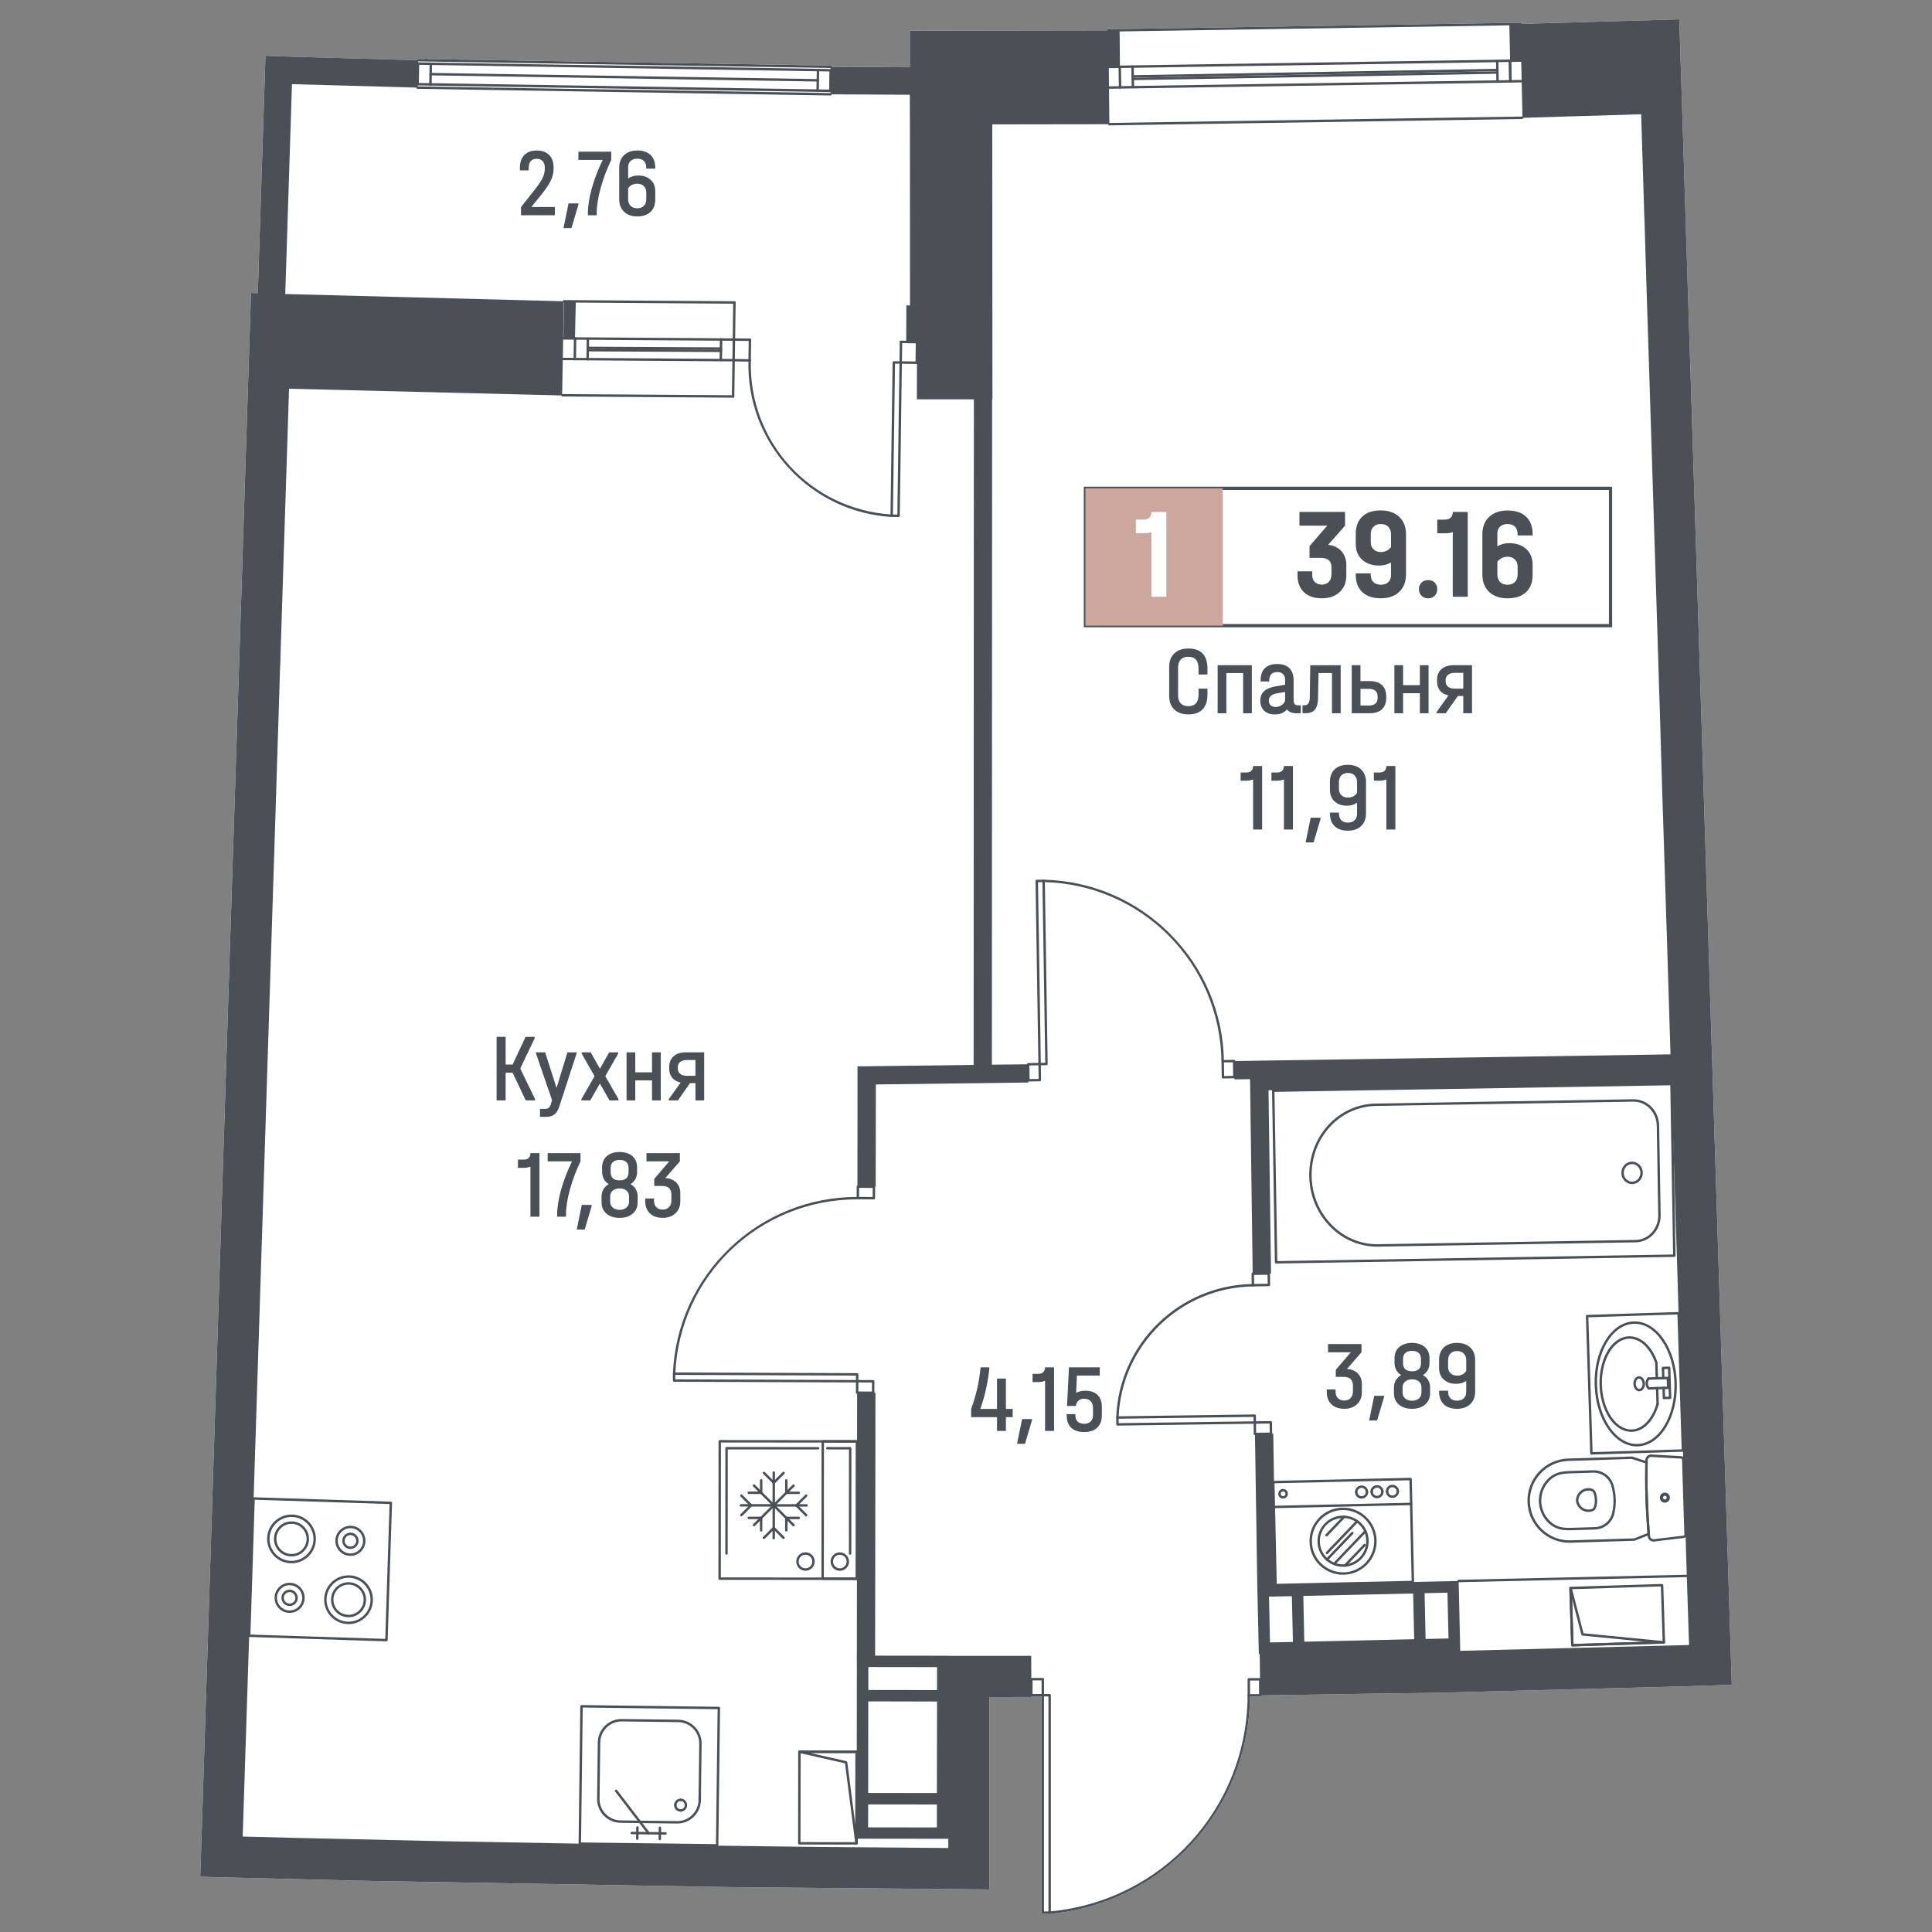 <?xml version="1.0" encoding="utf-8"?>
<!-- Generator: Adobe Illustrator 28.0.0, SVG Export Plug-In . SVG Version: 6.00 Build 0)  -->
<svg version="1.1" id="Балкон" xmlns="http://www.w3.org/2000/svg" xmlns:xlink="http://www.w3.org/1999/xlink" x="0px"
	 y="0px"   viewBox="0 0 1000 1000" style="enable-background:new 0 0 1000 1000;"
	 xml:space="preserve" width="200" height="200">
<rect x="0" y="0" width="1000" height="1000" fill="#808080" stroke="none"/>
<style type="text/css">
	.st0{fill:#FFFFFF;}
	.st1{fill:#4B5056;}
	.st2{fill:#4B5157;}
	.st3{fill:#CDA69E;}
	.st4{fill:none;stroke:#4B5056;stroke-width:1.384;stroke-linecap:round;stroke-linejoin:round;stroke-miterlimit:10;}
	.st5{fill:none;stroke:#4B5056;stroke-width:1.045;stroke-linecap:round;stroke-linejoin:round;stroke-miterlimit:10;}
</style>
<g>
	<path class="st0" d="M875.25,200.75l21.11,671.31l-21.48,0.67v0.04l-133.29,3.47l-21.27,0.25l-67.39,1.04
		c0,0.16-0.07,0.31-0.19,0.43c-0.11,0.12-0.27,0.18-0.44,0.18h-5.31c-0.25,28.21-10.87,55.17-29.94,75.98
		c-19.18,20.94-45.32,33.89-73.59,36.49c-0.05,0.01-0.11,0.02-0.16,0.02l-3.55-0.01c-0.35,0-0.63-0.28-0.63-0.62V878.05h-5.25v0.32
		l-21.73,0.04v99.56l-128.52-1.13l-9.49-0.13l-181.55-3.13l-9.49-0.21L125,971.95l-21.36-0.54l0.63-18.85L119.1,487.8l4.73-146.07
		l0.75-23.24l3.76-118.2l1.59-48.69l3.51,0.17l0.58-17.93v-0.04l2.93-90.74l0.46-14.21l9.24,0.33l3.46,0.13l65.66,1.86v-0.04
		c0-0.35,0.29-0.59,0.63-0.62l3.48,0.06c0.12-0.18,0.33-0.29,0.54-0.3l0.12,0.01c0.22,0.01,0.41,0.13,0.52,0.3l209.02,3.36
		c0.35,0.01,0.63,0.29,0.62,0.64c0,0.01,0,0.03-0.01,0.04l39.78,0.21h0.46V15.89l102.2-0.16c0-0.34,0.28-0.61,0.61-0.62l213.22-3.34
		c0.34-0.01,0.61,0.26,0.63,0.59l77.76-2.23l3.84-0.13l1.55,48.57l2.97,94.24L875.25,200.75z"/>
	<g id="LWPOLYLINE_00000180327170960786980780000002225973332997628583_">
		<path class="st1" d="M813.84,852.19c-0.16,0-0.31-0.06-0.43-0.17c-0.12-0.11-0.19-0.27-0.2-0.44l-0.93-29.6
			c-0.01-0.17,0.06-0.33,0.17-0.45c0.11-0.12,0.27-0.19,0.44-0.2l47.37-1.48c0.34,0.01,0.64,0.26,0.65,0.61l0.93,29.6
			c0.01,0.35-0.26,0.64-0.61,0.65l-47.37,1.48C813.86,852.19,813.85,852.19,813.84,852.19z M813.56,822.57l0.89,28.35l46.11-1.44
			l-0.89-28.35L813.56,822.57z"/>
	</g>
	<g id="SOLID_00000106108740561563135360000011155729837986601605_">
		<path class="st1" d="M813.84,852.19c-0.16,0-0.31-0.06-0.43-0.17c-0.12-0.11-0.19-0.27-0.2-0.44l-0.93-29.6
			c-0.01-0.32,0.22-0.59,0.54-0.64c0.32-0.04,0.62,0.16,0.7,0.46l6.09,23.57l41.66,4.09c0.33,0.03,0.58,0.31,0.57,0.64
			c-0.01,0.33-0.28,0.6-0.61,0.61l-47.37,1.48C813.86,852.19,813.85,852.19,813.84,852.19z M813.72,827.58l0.73,23.34l37.05-1.16
			l-32.44-3.18c-0.26-0.03-0.48-0.21-0.55-0.47L813.72,827.58z"/>
	</g>
	<g id="LWPOLYLINE_00000016040155620117277190000006868220787341480342_">
		<path class="st1" d="M443.33,954.76C443.33,954.76,443.33,954.76,443.33,954.76l-29.62-0.04c-0.17,0-0.33-0.07-0.44-0.18
			c-0.12-0.12-0.18-0.28-0.18-0.44l0.06-47.39c0-0.17,0.07-0.33,0.18-0.44c0.12-0.12,0.28-0.18,0.44-0.18c0,0,0,0,0,0l29.62,0.04
			c0.35,0,0.63,0.28,0.63,0.63l-0.06,47.39C443.95,954.48,443.67,954.76,443.33,954.76z M414.34,953.47l28.36,0.04l0.06-46.13
			l-28.36-0.04L414.34,953.47z"/>
	</g>
	<g id="SOLID_00000174561490273783318750000012504422223023901351_">
		<path class="st1" d="M443.33,954.76c-0.31,0-0.58-0.23-0.62-0.55l-5.34-41.52l-23.74-5.38c-0.31-0.07-0.52-0.36-0.48-0.68
			s0.3-0.56,0.62-0.56c0,0,0,0,0,0l29.62,0.04c0.35,0,0.63,0.28,0.63,0.63l-0.06,47.39c0,0.33-0.26,0.6-0.59,0.62
			C443.35,954.76,443.34,954.76,443.33,954.76z M419.41,907.34l18.67,4.23c0.26,0.06,0.45,0.27,0.48,0.53l4.16,32.33l0.05-37.06
			L419.41,907.34z"/>
	</g>
	<g id="LWPOLYLINE_00000104699487050972767280000013363255710214464403_">
		<path class="st1" d="M754.99,818.95c-0.34,0-0.62-0.27-0.63-0.61c-0.01-0.35,0.27-0.63,0.61-0.64l118.12-2.62c0,0,0.01,0,0.01,0
			c0.34,0,0.62,0.27,0.63,0.61c0.01,0.35-0.27,0.63-0.61,0.64l-118.12,2.62C755,818.95,755,818.95,754.99,818.95z"/>
	</g>
	<g id="LINE_00000020398004492130042840000007832942887863264670_">
		<path class="st1" d="M574.21,64.9c-0.34,0-0.62-0.27-0.63-0.62c-0.01-0.35,0.27-0.63,0.62-0.64l213.61-3.31c0,0,0.01,0,0.01,0
			c0.34,0,0.62,0.27,0.63,0.62c0.01,0.35-0.27,0.63-0.62,0.64L574.21,64.9C574.22,64.9,574.22,64.9,574.21,64.9z"/>
	</g>
	<g id="LINE_00000032639303675233118890000006224995739371637665_">
		<path class="st1" d="M573.93,35.28c-0.34,0-0.62-0.27-0.63-0.62c-0.01-0.35,0.27-0.63,0.62-0.64l213.37-3.3c0,0,0.01,0,0.01,0
			c0.34,0,0.62,0.27,0.63,0.62c0.01,0.35-0.27,0.63-0.62,0.64L573.93,35.28C573.94,35.28,573.93,35.28,573.93,35.28z"/>
	</g>
	<g id="LINE_00000141455369279869336910000001248291752807209393_">
		<path class="st1" d="M781.77,42.74c-0.34,0-0.62-0.27-0.63-0.62l-0.19-10.66c-0.01-0.35,0.27-0.63,0.62-0.64c0,0,0.01,0,0.01,0
			c0.34,0,0.62,0.27,0.63,0.62l0.19,10.66c0.01,0.35-0.27,0.63-0.62,0.64C781.78,42.74,781.78,42.74,781.77,42.74z"/>
	</g>
	<g id="LINE_00000057110603574861102080000004557074774698476434_">
		<path class="st1" d="M579.76,45.86c-0.34,0-0.62-0.27-0.63-0.62l-0.19-10.66c-0.01-0.35,0.27-0.63,0.62-0.64
			c0.37-0.02,0.63,0.27,0.64,0.62l0.19,10.66c0.01,0.35-0.27,0.63-0.62,0.64C579.77,45.86,579.76,45.86,579.76,45.86z"/>
	</g>
	<g id="LINE_00000111878513391578678730000009056706714431568001_">
		<path class="st1" d="M574.05,45.95c-0.34,0-0.62-0.27-0.63-0.62c-0.01-0.35,0.27-0.63,0.62-0.64l213.43-3.3c0,0,0.01,0,0.01,0
			c0.34,0,0.62,0.27,0.63,0.62c0.01,0.35-0.27,0.63-0.62,0.64L574.05,45.95C574.06,45.95,574.06,45.95,574.05,45.95z"/>
	</g>
	<g id="LINE_00000013874845676767952000000000664277044601207201_">
		<path class="st1" d="M586.3,40.18c-0.34,0-0.62-0.27-0.63-0.62c-0.01-0.35,0.27-0.63,0.62-0.64l188.74-3.31
			c0.37-0.02,0.63,0.27,0.64,0.62c0.01,0.35-0.27,0.63-0.62,0.64l-188.74,3.31C586.3,40.18,586.3,40.18,586.3,40.18z"/>
	</g>
	<g id="LINE_00000126316250781270486630000003789936510262628767_">
		<path class="st1" d="M586.39,45.74c-0.34,0-0.62-0.27-0.63-0.62l-0.19-10.66c-0.01-0.35,0.27-0.63,0.62-0.64
			c0.38,0,0.63,0.27,0.64,0.62l0.19,10.66c0.01,0.35-0.27,0.63-0.62,0.64C586.4,45.74,586.4,45.74,586.39,45.74z"/>
	</g>
	<g id="LINE_00000098189730698796160260000014002629928694039170_">
		<path class="st1" d="M781.77,42.74c-0.34,0-0.62-0.27-0.63-0.62l-0.19-10.66c-0.01-0.35,0.27-0.63,0.62-0.64c0,0,0.01,0,0.01,0
			c0.34,0,0.62,0.27,0.63,0.62l0.19,10.66c0.01,0.35-0.27,0.63-0.62,0.64C781.78,42.74,781.78,42.74,781.77,42.74z"/>
	</g>
	<g id="LINE_00000173150201265087818250000010338934057359424440_">
		<path class="st1" d="M775.14,42.86c-0.34,0-0.62-0.27-0.63-0.62l-0.19-10.66c-0.01-0.35,0.27-0.63,0.62-0.64
			c0.35,0.03,0.63,0.27,0.64,0.62l0.19,10.66c0.01,0.35-0.27,0.63-0.62,0.64C775.15,42.86,775.14,42.86,775.14,42.86z"/>
	</g>
	<g id="LINE_00000142141613838851930690000007045323653250280106_">
		<path class="st1" d="M787.59,12.36v0.03c0.01,0.35-0.27,0.63-0.61,0.64l-5.75,0.09l-201.71,3.16l-5.76,0.09c0,0,0,0-0.01,0
			c-0.34,0-0.62-0.28-0.62-0.62c0-0.01,0-0.01,0-0.02c0-0.34,0.28-0.61,0.61-0.62l213.22-3.34
			C787.3,11.76,787.57,12.03,787.59,12.36z"/>
	</g>
	<g id="LINE_00000106148944544236847430000005795405544228535480_">
		<path class="st1" d="M586.32,41.49c-0.34,0-0.62-0.27-0.63-0.62c-0.01-0.35,0.27-0.63,0.62-0.64l188.74-3.31c0,0,0.01,0,0.01,0
			c0.34,0,0.62,0.27,0.63,0.62c0.01,0.35-0.27,0.63-0.62,0.64l-188.74,3.31C586.33,41.49,586.32,41.49,586.32,41.49z"/>
	</g>
	<g id="LINE_00000181771247349045889450000003641048314951200131_">
		<path class="st1" d="M429.84,47.66c0,0-0.01,0-0.01,0c-0.35-0.01-0.62-0.29-0.62-0.64l0.2-10.66c0.01-0.35,0.29-0.61,0.64-0.62
			c0.35,0.01,0.62,0.29,0.62,0.64l-0.2,10.66C430.46,47.38,430.18,47.66,429.84,47.66z"/>
	</g>
	<g id="LINE_00000081634497698927733660000015204016015486894748_">
		<path class="st1" d="M430.04,37c0,0-0.01,0-0.01,0l-213.68-3.46c-0.35-0.01-0.62-0.29-0.62-0.64c0.01-0.35,0.28-0.59,0.64-0.62
			l213.68,3.46c0.35,0.01,0.62,0.29,0.62,0.64C430.66,36.72,430.38,37,430.04,37z"/>
	</g>
	<g id="LINE_00000057833203257769870900000007643549449698593939_">
		<path class="st1" d="M423.3,42.2c0,0-0.01,0-0.01,0L222.88,39c-0.35-0.01-0.62-0.29-0.62-0.64s0.31-0.62,0.64-0.62l200.41,3.2
			c0.35,0.01,0.62,0.29,0.62,0.64C423.93,41.93,423.65,42.2,423.3,42.2z"/>
	</g>
	<g id="LINE_00000093141346584731348090000014302483110874754237_">
		<path class="st1" d="M429.84,47.66c0,0-0.01,0-0.01,0c-0.35-0.01-0.62-0.29-0.62-0.64l0.2-10.66c0.01-0.35,0.29-0.61,0.64-0.62
			c0.35,0.01,0.62,0.29,0.62,0.64l-0.2,10.66C430.46,47.38,430.18,47.66,429.84,47.66z"/>
	</g>
	<g id="LINE_00000083067147823500296880000008106060553309845640_">
		<path class="st1" d="M423.2,47.53c0,0-0.01,0-0.01,0c-0.35-0.01-0.62-0.29-0.62-0.64l0.2-10.66c0.01-0.35,0.28-0.66,0.64-0.62
			c0.35,0.01,0.62,0.29,0.62,0.64l-0.2,10.66C423.82,47.26,423.54,47.53,423.2,47.53z"/>
	</g>
	<g id="LINE_00000093878498296988141280000003233097145280667288_">
		<path class="st1" d="M216.16,44.2c0,0-0.01,0-0.01,0c-0.35-0.01-0.62-0.29-0.62-0.64l0.2-10.66c0.01-0.35,0.28-0.6,0.64-0.62
			c0.35,0.01,0.62,0.29,0.62,0.64l-0.2,10.66C216.78,43.93,216.5,44.2,216.16,44.2z"/>
	</g>
	<g id="LINE_00000041295417183281994200000010797828273657180820_">
		<path class="st1" d="M222.79,44.33c0,0-0.01,0-0.01,0c-0.35-0.01-0.62-0.29-0.62-0.64l0.2-10.66c0.01-0.35,0.28-0.64,0.64-0.62
			c0.35,0.01,0.62,0.29,0.62,0.64l-0.2,10.66C223.41,44.06,223.13,44.33,222.79,44.33z"/>
	</g>
	<g id="LINE_00000159430873282671667410000001762446211036569217_">
		<path class="st1" d="M429.84,47.66c0,0-0.01,0-0.01,0L216.15,44.2c-0.35-0.01-0.62-0.29-0.62-0.64c0.01-0.35,0.29-0.6,0.64-0.62
			l213.68,3.45c0.35,0.01,0.62,0.29,0.62,0.64C430.46,47.38,430.18,47.66,429.84,47.66z"/>
	</g>
	<g id="LINE_00000101825912681619320250000000979569745460616107_">
		<path class="st1" d="M429.8,49.43c0,0-0.01,0-0.01,0l-213.68-3.46c-0.35-0.01-0.62-0.29-0.62-0.64c0.01-0.35,0.32-0.6,0.64-0.62
			l213.68,3.46c0.35,0.01,0.62,0.29,0.62,0.64C430.42,49.16,430.14,49.43,429.8,49.43z"/>
	</g>
	<g id="LINE_00000170258218459297605060000001219969309865500838_">
		<path class="st1" d="M430.7,34.58c0,0.01,0,0.03-0.01,0.04c-0.02,0.32-0.28,0.57-0.62,0.57c0,0,0,0-0.01,0h-0.13L216.4,31.77
			h-0.02c-0.32-0.01-0.6-0.28-0.61-0.6v-0.04c0-0.35,0.29-0.59,0.63-0.62l3.48,0.06l1.18,0.01l209.02,3.36
			C430.43,33.95,430.71,34.23,430.7,34.58z"/>
	</g>
	<g id="LINE_00000036973564038108199020000006706487373262706828_">
		<path class="st1" d="M379.72,187.05C379.72,187.05,379.72,187.05,379.72,187.05l-88.22-0.62c-0.35,0-0.62-0.29-0.62-0.63
			c0-0.34,0.28-0.62,0.63-0.62c0,0,0,0,0,0l88.22,0.62c0.35,0,0.62,0.29,0.62,0.63C380.34,186.77,380.06,187.05,379.72,187.05z"/>
	</g>
	<g id="LINE_00000007396458443036128170000013734903288979890365_">
		<path class="st1" d="M379.87,176.39C379.87,176.39,379.87,176.39,379.87,176.39l-88.22-0.61c-0.35,0-0.62-0.29-0.62-0.63
			c0-0.34,0.28-0.62,0.63-0.62c0,0,0,0,0,0l88.22,0.61c0.35,0,0.62,0.29,0.62,0.63C380.49,176.11,380.21,176.39,379.87,176.39z"/>
	</g>
	<g id="LINE_00000145025949779297678170000017757451548816113301_">
		<path class="st1" d="M373.17,181.04C373.17,181.04,373.17,181.04,373.17,181.04l-68.94-0.35c-0.35,0-0.63-0.28-0.62-0.63
			c0-0.35,0.28-0.62,0.63-0.62c0,0,0,0,0,0l68.94,0.35c0.35,0,0.63,0.28,0.62,0.63C373.79,180.76,373.51,181.04,373.17,181.04z"/>
	</g>
	<g id="LINE_00000178889471600046520090000005564821942448173450_">
		<path class="st1" d="M297.51,186.52C297.51,186.52,297.51,186.52,297.51,186.52c-0.35,0-0.63-0.29-0.63-0.64l0.15-10.66
			c0-0.35,0.31-0.61,0.64-0.62c0.35,0,0.62,0.29,0.62,0.64l-0.15,10.66C298.13,186.24,297.85,186.52,297.51,186.52z"/>
	</g>
	<g id="LINE_00000092443048015803502250000018301092157950781330_">
		<path class="st1" d="M373.09,186.96C373.08,186.96,373.08,186.96,373.09,186.96c-0.35,0-0.63-0.29-0.63-0.64l0.15-10.66
			c0-0.35,0.29-0.58,0.64-0.62c0.35,0,0.62,0.29,0.62,0.64l-0.15,10.66C373.71,186.68,373.43,186.96,373.09,186.96z"/>
	</g>
	<g id="LINE_00000026863362137231772140000009535866299635915399_">
		<path class="st1" d="M379.45,205.83C379.45,205.83,379.44,205.83,379.45,205.83l-88.22-0.61c-0.35,0-0.62-0.29-0.62-0.63
			c0-0.34,0.28-0.62,0.63-0.62c0,0,0,0,0,0l88.21,0.61c0.35,0,0.62,0.29,0.62,0.63C380.07,205.55,379.79,205.83,379.45,205.83z"/>
	</g>
	<g id="LINE_00000022558360799612983320000016644369444055087288_">
		<path class="st1" d="M380.14,157.19C380.14,157.19,380.14,157.19,380.14,157.19l-88.22-0.62c-0.35,0-0.62-0.29-0.62-0.63
			c0-0.34,0.28-0.62,0.63-0.62c0,0,0,0,0,0l88.22,0.62c0.35,0,0.62,0.29,0.62,0.63C380.76,156.91,380.48,157.19,380.14,157.19z"/>
	</g>
	<g id="LINE_00000036246982253101443370000016576869601100850841_">
		<path class="st1" d="M304.15,186.62C304.14,186.62,304.14,186.62,304.15,186.62c-0.35,0-0.63-0.29-0.63-0.64l0.15-10.66
			c0-0.35,0.3-0.59,0.64-0.62c0.35,0,0.62,0.29,0.62,0.64L304.77,186C304.77,186.34,304.49,186.62,304.15,186.62z"/>
	</g>
	<g id="LINE_00000116924761993921074760000000445678682163972275_">
		<path class="st1" d="M379.45,205.83C379.44,205.83,379.44,205.83,379.45,205.83c-0.35,0-0.63-0.29-0.63-0.64l0.69-48.65
			c0-0.35,0.28-0.58,0.64-0.62c0.35,0,0.62,0.29,0.62,0.64l-0.69,48.65C380.07,205.56,379.79,205.83,379.45,205.83z"/>
	</g>
	<g id="LINE_00000134235022430443666850000008478178429971274645_">
		<path class="st1" d="M373.15,182.22C373.15,182.22,373.15,182.22,373.15,182.22l-68.94-0.35c-0.35,0-0.63-0.28-0.62-0.63
			c0-0.35,0.28-0.62,0.63-0.62c0,0,0,0,0,0l68.94,0.35c0.35,0,0.63,0.28,0.62,0.63C373.78,181.94,373.5,182.22,373.15,182.22z"/>
	</g>
	<g id="LWPOLYLINE_00000008131305268077003700000009319340676967219111_">
		<path class="st1" d="M538.74,551.38l-0.01-0.63c-0.01-0.34-0.29-0.61-0.63-0.61h-0.01l-0.63,0.01l-5.29,0.08
			c-0.17,0-0.33,0.07-0.44,0.19c-0.12,0.12-0.18,0.28-0.18,0.45v0.01l0.13,8.28c0,0.34,0.28,0.61,0.62,0.61c0.01,0,0.01,0,0.01,0
			h0.01l5.92-0.09c0.16,0,0.32-0.07,0.44-0.19c0.11-0.12,0.18-0.28,0.17-0.44L538.74,551.38z M532.92,558.51l-0.11-7.04l4.67-0.07
			l0.11,7.04L532.92,558.51z"/>
	</g>
	<g id="LWPOLYLINE_00000086682475511034097180000013495644268763787171_">
		<path class="st1" d="M639.42,549.19c-0.01-0.34-0.29-0.61-0.63-0.61h-0.01l-5.31,0.08l-0.61,0.01c-0.17,0-0.33,0.07-0.44,0.19
			c-0.12,0.12-0.18,0.28-0.18,0.44l0.13,8.3c0,0.34,0.28,0.61,0.62,0.61c0.01,0,0.01,0,0.01,0l5.93-0.09h0.01
			c0.16,0,0.31-0.07,0.43-0.19c0.11-0.12,0.18-0.28,0.17-0.45L639.42,549.19z M633.61,556.95l-0.11-7.04l4.67-0.07l0.11,7.04
			L633.61,556.95z"/>
	</g>
	<g id="ARC_00000003083791460432309220000003634137019052049057_">
		<path class="st1" d="M632.87,549.91c-0.34,0-0.62-0.27-0.63-0.62c-0.81-50.82-41.26-91.55-92.07-92.72
			c-0.35-0.01-0.62-0.29-0.61-0.64c0.01-0.35,0.28-0.63,0.64-0.61c24.8,0.57,48.09,10.58,65.57,28.18
			c17.48,17.6,27.33,40.96,27.73,65.77c0.01,0.35-0.27,0.63-0.62,0.64C632.87,549.91,632.87,549.91,632.87,549.91z"/>
	</g>
	<g id="LWPOLYLINE_00000038386703504937550660000000059049174177402527_">
		<path class="st1" d="M540.82,456.6l-0.01-0.66c0-0.16-0.07-0.32-0.19-0.44c-0.11-0.1-0.28-0.15-0.42-0.17h-0.04l-3.54,0.05
			c-0.35,0.01-0.62,0.29-0.62,0.64l1.46,94.13l0.01,0.62c0.01,0.35,0.29,0.62,0.63,0.62c0,0,0,0,0.01,0l0.63-0.01l2.92-0.04
			c0.17-0.01,0.33-0.08,0.44-0.19c0.12-0.12,0.18-0.28,0.18-0.45L540.82,456.6z M538.72,550.13l-1.45-93.5l2.29-0.04l1.46,93.5
			L538.72,550.13z"/>
	</g>
	<g id="LWPOLYLINE_00000116958347313373335640000006289866204507954109_">
		<path class="st1" d="M451.97,714.33l-7.67-0.03h-0.63c-0.34,0-0.62,0.28-0.63,0.62v0.63l-0.02,5.3c0,0.34,0.27,0.61,0.62,0.62
			h0.01l8.29,0.04c0.17,0,0.33-0.07,0.44-0.18c0.12-0.12,0.19-0.27,0.19-0.44v-0.01l0.02-5.92
			C452.59,714.61,452.31,714.33,451.97,714.33z M451.33,715.58l-0.01,4.67l-7.04-0.03l0.02-4.67L451.33,715.58z"/>
	</g>
	<g id="LWPOLYLINE_00000081605417543711336410000004095143396951727528_">
		<path class="st1" d="M452.79,613.81c-0.12-0.12-0.28-0.18-0.44-0.18l-8.3-0.03c-0.09-0.03-0.17-0.01-0.24,0.04
			c-0.08,0.03-0.14,0.08-0.2,0.14c-0.12,0.11-0.18,0.27-0.19,0.44l-0.02,5.3v0.62c0,0.35,0.27,0.62,0.62,0.63h0.01l8.29,0.03
			c0.35,0,0.63-0.27,0.63-0.62l0.02-5.91v-0.01C452.97,614.09,452.91,613.93,452.79,613.81z M451.7,619.55l-7.04-0.03l0.02-4.67
			l7.04,0.03L451.7,619.55z"/>
	</g>
	<g id="ARC_00000098906576385300627020000005070614066574191508_">
		<path class="st1" d="M348.92,711.64c-0.01,0-0.02,0-0.03,0c-0.35-0.01-0.61-0.31-0.6-0.65c1.05-24.79,11.51-47.88,29.44-65.01
			c17.86-17.07,41.28-26.45,65.97-26.45c0.11,0,0.21,0,0.32,0c0.35,0,0.63,0.28,0.62,0.63s-0.28,0.62-0.63,0.62c0,0,0,0,0,0
			c-0.11,0-0.21,0-0.32,0c-50.68,0-92.01,39.59-94.16,90.27C349.53,711.38,349.25,711.64,348.92,711.64z"/>
	</g>
	<g id="LWPOLYLINE_00000137132462358220900180000013638328038066908861_">
		<path class="st1" d="M444.13,710.93c-0.12-0.12-0.28-0.19-0.44-0.19l-94.11-0.35h-0.66c-0.17,0-0.33,0.06-0.44,0.18
			c-0.09,0.08-0.15,0.19-0.18,0.31c-0.01,0.05-0.01,0.09-0.01,0.13l-0.01,3.55c0,0.35,0.28,0.63,0.62,0.63l94.14,0.36h0.63
			c0.35,0,0.63-0.28,0.63-0.62v-0.63l0.01-2.93C444.31,711.21,444.25,711.05,444.13,710.93z M349.53,713.94l0.01-2.3l93.52,0.36
			l-0.01,2.3L349.53,713.94z"/>
	</g>
	<g id="ARC_00000062906910668932189550000007679100705228078521_">
		<path class="st1" d="M461.54,267.58c-0.01,0-0.03,0-0.04,0c-20.56-1.26-39.55-10.33-53.45-25.54
			c-13.9-15.21-21.24-34.92-20.66-55.52c0.01-0.35,0.32-0.61,0.64-0.61c0.35,0.01,0.62,0.3,0.61,0.64
			c-1.18,42.15,30.85,77.18,72.94,79.77c0.35,0.02,0.61,0.32,0.59,0.66C462.14,267.32,461.87,267.58,461.54,267.58z"/>
	</g>
	<g id="LINE_00000150798650817912009910000006899914871219219381_">
		<path class="st1" d="M388.01,187.17C388.01,187.17,388.01,187.17,388.01,187.17l-8.3-0.12c-0.35,0-0.62-0.29-0.62-0.64
			c0-0.35,0.3-0.64,0.64-0.62l8.29,0.12c0.35,0,0.62,0.29,0.62,0.64C388.63,186.89,388.35,187.17,388.01,187.17z"/>
	</g>
	<g id="LINE_00000034048019969471975200000013534683648252758183_">
		<path class="st1" d="M388.01,187.17C388.01,187.17,388.01,187.17,388.01,187.17c-0.35,0-0.63-0.29-0.63-0.64l0.15-10.66
			c0-0.34,0.28-0.62,0.63-0.62c0,0,0.01,0,0.01,0c0.35,0,0.62,0.29,0.62,0.64l-0.15,10.66
			C388.63,186.89,388.35,187.17,388.01,187.17z"/>
	</g>
	<g id="LINE_00000102541428507177218390000017897516844135677068_">
		<path class="st1" d="M388.16,176.5C388.16,176.5,388.15,176.5,388.16,176.5l-8.3-0.12c-0.35,0-0.62-0.29-0.62-0.64
			c0-0.34,0.28-0.62,0.63-0.62c0,0,0.01,0,0.01,0l8.29,0.12c0.35,0,0.62,0.29,0.62,0.64C388.78,176.23,388.5,176.5,388.16,176.5z"/>
	</g>
	<g id="LINE_00000180352441798614642130000005412549288560778170_">
		<path class="st1" d="M474.64,177.71C474.64,177.71,474.63,177.71,474.64,177.71l-8.3-0.12c-0.35,0-0.62-0.29-0.62-0.64
			c0.01-0.34,0.32-0.62,0.64-0.62l8.29,0.12c0.35,0,0.62,0.29,0.62,0.64C475.26,177.43,474.98,177.71,474.64,177.71z"/>
	</g>
	<g id="LINE_00000038390908772644639080000000534570932812998542_">
		<path class="st1" d="M466.2,188.25C466.19,188.25,466.19,188.25,466.2,188.25c-0.35,0-0.63-0.29-0.63-0.64l0.15-10.66
			c0.01-0.34,0.32-0.62,0.64-0.62c0.35,0,0.62,0.29,0.62,0.64l-0.15,10.66C466.82,187.98,466.54,188.25,466.2,188.25z"/>
	</g>
	<g id="LINE_00000080205213984027370570000013285334048821221013_">
		<path class="st1" d="M474.49,188.37C474.49,188.37,474.48,188.37,474.49,188.37l-8.3-0.12c-0.35,0-0.62-0.29-0.62-0.64
			c0-0.35,0.3-0.58,0.64-0.62l8.29,0.12c0.35,0,0.62,0.29,0.62,0.64C475.11,188.09,474.83,188.37,474.49,188.37z"/>
	</g>
	<g id="LINE_00000121977574022059973280000005512288454992183994_">
		<path class="st1" d="M474.49,188.37C474.49,188.37,474.48,188.37,474.49,188.37c-0.35,0-0.63-0.29-0.63-0.64l0.15-10.66
			c0.01-0.34,0.32-0.62,0.64-0.62c0.35,0,0.62,0.29,0.62,0.64l-0.15,10.66C475.11,188.09,474.83,188.37,474.49,188.37z"/>
	</g>
	<g id="LWPOLYLINE_00000132054587908575749720000004324328166060125115_">
		<path class="st1" d="M466.65,187.19c-0.12-0.12-0.28-0.19-0.44-0.19l-0.63-0.01l-2.93-0.04c-0.35-0.02-0.63,0.27-0.63,0.62
			l-1.1,78.7l-0.01,0.65c0,0.16,0.06,0.33,0.18,0.45c0.11,0.11,0.27,0.18,0.44,0.18h0.18l3.37,0.05c0.01,0,0.01,0,0.01,0
			c0.34,0,0.62-0.27,0.63-0.61l1.09-78.73l0.01-0.62v-0.03C466.82,187.45,466.75,187.3,466.65,187.19z M464.47,266.34l-2.3-0.03
			l1.09-78.1l2.3,0.04L464.47,266.34z"/>
	</g>
	<g id="LWPOLYLINE_00000111177513532370724600000004989162093136911000_">
		<path class="st1" d="M658.39,736.17c0-0.34-0.3-0.6-0.63-0.62l-7.67,0.11l-0.63,0.01c-0.34,0-0.62,0.29-0.61,0.63l0.01,0.63
			l0.07,5.3c0,0.16,0.07,0.32,0.19,0.44c0.11,0.11,0.27,0.17,0.43,0.17c0.01,0,0.01,0,0.01,0h0.01l8.28-0.11
			c0.17,0,0.33-0.07,0.44-0.19c0.12-0.12,0.18-0.28,0.18-0.45L658.39,736.17z M657.15,736.82l0.06,4.67l-7.04,0.09l-0.06-4.67
			L657.15,736.82z"/>
	</g>
	<g id="LWPOLYLINE_00000041978870590035137930000003896269491727201677_">
		<path class="st1" d="M657.34,659.17c-0.01-0.34-0.29-0.58-0.64-0.62l-8.29,0.12h-0.03c-0.15,0.01-0.3,0.08-0.41,0.19
			c-0.12,0.11-0.18,0.28-0.18,0.44l0.07,5.31l0.01,0.61c0.01,0.35,0.29,0.62,0.63,0.62h0.01l8.29-0.11c0.17,0,0.33-0.07,0.44-0.19
			c0.12-0.12,0.18-0.28,0.18-0.45L657.34,659.17z M649.12,664.58l-0.06-4.67l7.03-0.09l0.07,4.66L649.12,664.58z"/>
	</g>
	<g id="ARC_00000011719218741058264920000001038290285680453532_">
		<path class="st1" d="M578.36,734.34c-0.01,0-0.02,0-0.02,0c-0.35-0.01-0.62-0.3-0.6-0.65c1.46-38.19,32.54-68.54,70.75-69.1
			c0.4-0.01,0.63,0.27,0.64,0.62c0,0.35-0.27,0.63-0.62,0.64c-37.54,0.55-68.08,30.37-69.52,67.89
			C578.97,734.07,578.69,734.34,578.36,734.34z"/>
	</g>
	<g id="LWPOLYLINE_00000067209493506803774030000008477055034533954478_">
		<path class="st1" d="M650.09,735.66l-0.04-2.93c0-0.35-0.31-0.61-0.63-0.62l-70.41,0.96l-0.66,0.01c-0.17,0-0.33,0.07-0.44,0.19
			c-0.09,0.09-0.15,0.2-0.17,0.32c-0.01,0.05-0.01,0.09-0.01,0.13l0.05,3.55c0.01,0.35,0.28,0.62,0.63,0.62c0,0,0,0,0.01,0
			l70.44-0.96l0.62-0.01c0.17,0,0.33-0.07,0.44-0.19c0.12-0.12,0.18-0.28,0.18-0.44L650.09,735.66z M579.03,736.63l-0.04-2.3
			l69.82-0.95l0.03,2.3L579.03,736.63z"/>
	</g>
	<g id="LWPOLYLINE_00000171700572479724787910000017556277851335906978_">
		<path class="st1" d="M539.76,868.51l-5.93-0.01c-0.01,0-0.01,0-0.02,0c-0.15,0.01-0.31,0.07-0.42,0.18
			c-0.12,0.12-0.18,0.28-0.18,0.45l-0.01,8.29c0,0.17,0.07,0.33,0.18,0.45c0.12,0.11,0.28,0.18,0.45,0.18h5.92
			c0.35,0,0.63-0.28,0.63-0.62v-8.3C540.38,868.79,540.1,868.51,539.76,868.51z M534.45,876.79l0.01-7.04l4.67,0.01l-0.01,7.04
			L534.45,876.79z"/>
	</g>
	<g id="LWPOLYLINE_00000154426281008798979320000015001162778710996644_">
		<path class="st1" d="M652.31,868.6h-0.13l-5.8-0.01c-0.16,0-0.32,0.07-0.44,0.18c-0.12,0.12-0.18,0.28-0.18,0.45l-0.01,8.29v0.01
			c0,0.17,0.07,0.32,0.18,0.43c0.12,0.12,0.28,0.19,0.45,0.19h5.92c0.17,0,0.33-0.06,0.44-0.18c0.12-0.12,0.19-0.27,0.19-0.43v-8.31
			C652.93,868.88,652.65,868.6,652.31,868.6z M651.67,876.89l-4.67-0.01l0.01-7.04l4.67,0.01L651.67,876.89z"/>
	</g>
	<g id="ARC_00000140005306854179426000000012097980152889673373_">
		<path class="st1" d="M647,877.52c0,0.21,0,0.41-0.01,0.62c-0.25,28.21-10.87,55.17-29.94,75.98
			c-19.18,20.94-45.32,33.89-73.59,36.49c-0.03,0-0.07,0.01-0.1,0.01c-0.02,0.01-0.04,0.01-0.06,0.01c-0.32,0-0.59-0.25-0.62-0.57
			c-0.03-0.35,0.22-0.65,0.57-0.68c0.23-0.02,0.45-0.04,0.68-0.07c57.88-5.62,101.6-53.56,101.82-111.79v-0.01
			c0.01-0.35,0.28-0.62,0.63-0.62S647,877.18,647,877.52z"/>
	</g>
	<g id="LWPOLYLINE_00000003787413558695011390000000667150951215633072_">
		<path class="st1" d="M543.31,876.8h-3.56c-0.17,0-0.33,0.07-0.44,0.18c-0.12,0.12-0.19,0.28-0.19,0.45V990
			c0,0.34,0.28,0.62,0.63,0.62l3.55,0.01c0.05,0,0.11-0.01,0.16-0.02c0.11-0.03,0.21-0.09,0.29-0.17c0.12-0.11,0.18-0.27,0.18-0.44
			V877.43C543.93,877.08,543.65,876.8,543.31,876.8z M540.38,878.05h2.3v111.32h-2.3V878.05z"/>
	</g>
	<g id="POLYLINE_00000056389483040160648280000016097457663971416731_">
		<path class="st1" d="M443.57,817.78L443.57,817.78l-71.09-0.06c-0.35,0-0.63-0.28-0.63-0.63l0.06-71.09
			c0-0.35,0.28-0.63,0.63-0.63h0l71.09,0.06c0.17,0,0.33,0.07,0.44,0.18c0.12,0.12,0.18,0.28,0.18,0.44l-0.06,71.09
			C444.19,817.5,443.91,817.78,443.57,817.78z M373.1,816.47l69.84,0.06l0.06-69.84l-69.84-0.06L373.1,816.47z"/>
	</g>
	<g id="POLYLINE_00000087370018216112419640000006852386252997578651_">
		<path class="st1" d="M443.57,817.78L443.57,817.78l-17.77-0.01c-0.17,0-0.33-0.07-0.44-0.18c-0.12-0.12-0.18-0.28-0.18-0.44
			l0.06-71.09c0-0.35,0.28-0.63,0.63-0.63h0l17.77,0.01c0.17,0,0.33,0.07,0.44,0.18c0.12,0.12,0.18,0.28,0.18,0.44l-0.06,71.09
			C444.19,817.5,443.91,817.78,443.57,817.78z M426.42,816.52l16.52,0.01l0.06-69.84l-16.52-0.01L426.42,816.52z"/>
	</g>
	<g id="SPLINE_00000170251498609376916510000004135206866475204272_">
		<path class="st1" d="M434.69,813.04C434.69,813.04,434.69,813.04,434.69,813.04c-2.64,0-4.78-2.15-4.77-4.78
			c0-2.63,2.14-4.77,4.77-4.77c0,0,0,0,0,0c2.63,0,4.77,2.15,4.77,4.78c0,1.28-0.5,2.47-1.4,3.38
			C437.16,812.54,435.96,813.04,434.69,813.04z M434.69,804.74c-0.94,0-1.82,0.37-2.49,1.03c-0.67,0.66-1.03,1.55-1.03,2.49
			c0,1.94,1.58,3.52,3.52,3.52l0,0c0,0,0,0,0,0c1.94,0,3.52-1.58,3.52-3.52S436.63,804.74,434.69,804.74
			C434.69,804.74,434.69,804.74,434.69,804.74z"/>
	</g>
	<g id="POLYLINE_00000146469144893971861220000008731264969260736168_">
		<path class="st1" d="M440.02,804.75L440.02,804.75c-0.35,0-0.63-0.28-0.63-0.63l0.04-53.88l-11.22-0.01
			c-0.35,0-0.63-0.28-0.63-0.63c0-0.35,0.28-0.63,0.63-0.63h0l11.85,0.01c0.17,0,0.33,0.07,0.44,0.18c0.12,0.12,0.18,0.28,0.18,0.44
			l-0.04,54.5C440.65,804.47,440.37,804.75,440.02,804.75z"/>
	</g>
	<g id="POLYLINE_00000076580210532671471690000003264465577354962305_">
		<path class="st1" d="M376.04,804.7L376.04,804.7c-0.35,0-0.63-0.28-0.63-0.63l0.04-54.5c0-0.17,0.07-0.33,0.18-0.44
			s0.28-0.18,0.44-0.18h0l47.39,0.04c0.35,0,0.63,0.28,0.63,0.63c0,0.35-0.28,0.63-0.63,0.63h0l-46.77-0.04l-0.04,53.88
			C376.67,804.42,376.39,804.7,376.04,804.7z"/>
	</g>
	<g id="SPLINE_00000066514921032849477330000012830341947395239600_">
		<path class="st1" d="M416.92,813.02C416.91,813.02,416.91,813.02,416.92,813.02c-2.64,0-4.78-2.15-4.77-4.78
			c0-1.28,0.5-2.47,1.4-3.38c0.9-0.9,2.1-1.4,3.37-1.4c0,0,0,0,0,0c2.63,0,4.77,2.15,4.77,4.78
			C421.69,810.88,419.55,813.02,416.92,813.02z M416.91,804.73c-1.94,0-3.52,1.58-3.52,3.52s1.58,3.52,3.52,3.52c0,0,0,0,0,0
			c0.94,0,1.82-0.37,2.49-1.03c0.67-0.66,1.03-1.55,1.03-2.49C420.44,806.31,418.86,804.73,416.91,804.73
			C416.92,804.73,416.92,804.73,416.91,804.73z"/>
	</g>
	<g id="POLYLINE_00000083779279899357849850000006570372896002927516_">
		<path class="st1" d="M417.5,779.82L417.5,779.82l-34.01-0.03c-0.35,0-0.63-0.28-0.63-0.63c0-0.35,0.28-0.63,0.63-0.63h0
			l34.01,0.03c0.35,0,0.63,0.28,0.63,0.63C418.12,779.54,417.84,779.82,417.5,779.82z"/>
	</g>
	<g id="POLYLINE_00000063627777572817567790000009578255078758715307_">
		<path class="st1" d="M400.48,796.81L400.48,796.81c-0.35,0-0.63-0.28-0.63-0.63l0.03-34.01c0-0.35,0.28-0.63,0.63-0.63h0
			c0.35,0,0.63,0.28,0.63,0.63l-0.03,34.01C401.1,796.53,400.82,796.81,400.48,796.81z"/>
	</g>
	<g id="POLYLINE_00000049217816787680360150000006919660750889192079_">
		<path class="st1" d="M390.24,790.03c-0.16,0-0.32-0.06-0.44-0.18c-0.24-0.25-0.24-0.64,0-0.89l20.5-20.46
			c0.24-0.25,0.64-0.24,0.89,0c0.24,0.25,0.24,0.64,0,0.89l-20.5,20.46C390.56,789.97,390.4,790.03,390.24,790.03z"/>
	</g>
	<g id="POLYLINE_00000042719799401717725500000016424552420557902239_">
		<path class="st1" d="M410.72,790.05c-0.16,0-0.32-0.06-0.44-0.18l-20.46-20.5c-0.24-0.25-0.24-0.64,0-0.89
			c0.24-0.25,0.64-0.24,0.89,0l20.46,20.5c0.24,0.25,0.24,0.64,0,0.89C411.04,789.99,410.88,790.05,410.72,790.05z"/>
	</g>
	<g id="POLYLINE_00000153690640116606946690000009259788371398993066_">
		<path class="st1" d="M417.27,784.88c-0.16,0-0.32-0.06-0.44-0.18l-5.06-5.06c-0.24-0.25-0.24-0.64,0-0.89l5.06-5.06
			c0.24-0.25,0.64-0.24,0.89,0c0.24,0.25,0.24,0.64,0,0.89l-4.62,4.61l4.61,4.62c0.24,0.25,0.24,0.64,0,0.89
			C417.59,784.81,417.43,784.88,417.27,784.88z"/>
	</g>
	<g id="POLYLINE_00000001664827773049681520000011707098973475056293_">
		<path class="st1" d="M383.7,784.85c-0.16,0-0.32-0.06-0.44-0.18c-0.24-0.25-0.24-0.64,0-0.89l4.62-4.61l-4.61-4.62
			c-0.24-0.25-0.24-0.64,0-0.89c0.24-0.25,0.64-0.24,0.89,0l5.06,5.06c0.24,0.25,0.24,0.64,0,0.89l-5.06,5.06
			C384.02,784.79,383.86,784.85,383.7,784.85z"/>
	</g>
	<g id="POLYLINE_00000081611194850042220540000016792795808757002941_">
		<path class="st1" d="M400.5,768.07L400.5,768.07c-0.17,0-0.33-0.07-0.44-0.18l-5.06-5.06c-0.24-0.25-0.24-0.64,0-0.89
			c0.24-0.24,0.64-0.24,0.89,0l4.61,4.62l4.62-4.61c0.24-0.24,0.64-0.24,0.89,0c0.24,0.25,0.24,0.64,0,0.89l-5.06,5.06
			C400.82,768.01,400.66,768.07,400.5,768.07z"/>
	</g>
	<g id="POLYLINE_00000023242927763761986540000005477589175294035094_">
		<path class="st1" d="M405.54,796.59c-0.16,0-0.32-0.06-0.44-0.18l-4.61-4.62l-4.62,4.61c-0.24,0.25-0.64,0.24-0.89,0
			c-0.24-0.25-0.24-0.64,0-0.89l5.06-5.06c0.12-0.12,0.28-0.18,0.44-0.18h0c0.17,0,0.33,0.07,0.44,0.18l5.06,5.06
			c0.24,0.25,0.24,0.64,0,0.89C405.86,796.53,405.7,796.59,405.54,796.59z"/>
	</g>
	<g id="POLYLINE_00000042720987050818700030000018199914944024057509_">
		<path class="st1" d="M406.99,792.74L406.99,792.74c-0.35,0-0.63-0.28-0.63-0.63l0.01-6.43c0-0.35,0.28-0.63,0.63-0.63h0l6.43,0
			c0.35,0,0.63,0.28,0.63,0.63c0,0.35-0.28,0.63-0.63,0.63h0l-5.8,0l0,5.8C407.61,792.46,407.33,792.74,406.99,792.74z"/>
	</g>
	<g id="POLYLINE_00000031927967714996234400000003586451452021449114_">
		<path class="st1" d="M413.43,773.3L413.43,773.3L407,773.3c-0.35,0-0.63-0.28-0.63-0.63l0-6.43c0-0.35,0.28-0.63,0.63-0.63h0
			c0.35,0,0.63,0.28,0.63,0.63l0,5.8l5.8,0c0.35,0,0.63,0.28,0.63,0.63C414.06,773.02,413.78,773.3,413.43,773.3z"/>
	</g>
	<g id="POLYLINE_00000178914800474922377310000018082563044103469215_">
		<path class="st1" d="M393.97,792.73L393.97,792.73c-0.35,0-0.63-0.28-0.63-0.63l0-5.8l-5.8,0c-0.35,0-0.63-0.28-0.63-0.63
			c0-0.35,0.28-0.63,0.63-0.63h0l6.43,0c0.17,0,0.33,0.07,0.44,0.18c0.12,0.12,0.18,0.28,0.18,0.44l-0.01,6.43
			C394.6,792.45,394.32,792.73,393.97,792.73z"/>
	</g>
	<g id="POLYLINE_00000011735186612041574240000008304104035990137228_">
		<path class="st1" d="M393.99,773.29L393.99,773.29l-6.43-0.01c-0.35,0-0.63-0.28-0.63-0.63c0-0.35,0.28-0.63,0.63-0.63h0l5.8,0
			l0-5.8c0-0.35,0.28-0.63,0.63-0.63h0c0.35,0,0.63,0.28,0.63,0.63l-0.01,6.43c0,0.17-0.07,0.33-0.18,0.44
			S394.15,773.29,393.99,773.29z"/>
	</g>
	<g id="SPLINE_00000088112630089585227360000002427967632142516409_">
		<path class="st1" d="M712.42,645.27c-19.39-0.26-34.98-17.09-34.77-37.51c0.21-20.19,15.37-36.26,34.53-36.57l133.2-2.22
			c0.07,0,0.14,0,0.21,0c7.17,0,13.07,6.06,13.19,13.61l0.77,46.41c0.13,7.63-5.68,13.93-12.94,14.05l-0.01-0.63l0.01,0.63
			L712.42,645.27z M845.58,570.22c-0.06,0-0.13,0-0.19,0l-133.2,2.22c-18.47,0.31-33.09,15.83-33.29,35.33
			c-0.2,19.74,14.83,36,33.52,36.25l134.17-2.23c6.57-0.11,11.82-5.84,11.71-12.77l-0.77-46.41
			C857.41,575.73,852.07,570.22,845.58,570.22z"/>
	</g>
	<g id="SPLINE_00000010291362716535165030000008618352700989370270_">
		<path class="st1" d="M844.77,612.89c-3.02,0-5.51-2.55-5.56-5.72c-0.03-1.55,0.52-3.01,1.55-4.13c1.03-1.12,2.42-1.75,3.91-1.78
			c0.03,0,0.06,0,0.09,0c3.02,0,5.51,2.55,5.56,5.72c0.05,3.21-2.4,5.86-5.46,5.91C844.83,612.89,844.8,612.89,844.77,612.89z
			 M844.75,602.51c-0.02,0-0.04,0-0.07,0c-1.14,0.02-2.21,0.51-3.01,1.37c-0.81,0.88-1.24,2.03-1.22,3.26
			c0.04,2.49,1.97,4.49,4.31,4.49c0.02,0,0.04,0,0.07,0c2.37-0.04,4.27-2.12,4.23-4.63C849.02,604.51,847.09,602.51,844.75,602.51z"
			/>
	</g>
	<g id="LWPOLYLINE_00000102510420065322008320000018417002875312867248_">
		<path class="st1" d="M660.51,654c-0.34,0-0.62-0.27-0.63-0.62l-1.48-88.84c0-0.17,0.06-0.33,0.18-0.45
			c0.12-0.12,0.27-0.19,0.44-0.19l206.12-3.43c0.36,0.01,0.63,0.27,0.64,0.62l1.48,88.84c0,0.17-0.06,0.33-0.18,0.45
			c-0.12,0.12-0.27,0.19-0.44,0.19L660.52,654C660.52,654,660.51,654,660.51,654z M659.67,565.15l1.46,87.59l204.86-3.41
			l-1.46-87.59L659.67,565.15z"/>
	</g>
	<g id="POLYLINE_00000034780741845925769000000010816168227661019837_">
		<path class="st1" d="M200.02,849.56c-0.01,0-0.01,0-0.02,0l-71.05-2.27c-0.35-0.01-0.62-0.3-0.61-0.65l2.27-71.05
			c0.01-0.17,0.08-0.32,0.2-0.44c0.12-0.11,0.28-0.16,0.45-0.17l71.05,2.27c0.17,0.01,0.32,0.08,0.44,0.2s0.17,0.28,0.17,0.45
			l-2.27,71.05C200.64,849.29,200.36,849.56,200.02,849.56z M129.62,846.05l69.79,2.23l2.23-69.79l-69.79-2.23L129.62,846.05z"/>
	</g>
	<g id="SPLINE_00000026848639643896224180000010798128085286830733_">
		<path class="st1" d="M180.41,840.63c-0.14,0-0.28,0-0.41-0.01c-6.95-0.22-12.43-6.06-12.21-13.02c0.11-3.37,1.52-6.49,3.98-8.8
			c2.46-2.31,5.68-3.5,9.04-3.41c3.37,0.11,6.49,1.52,8.8,3.98c2.31,2.46,3.52,5.67,3.41,9.04c-0.11,3.37-1.52,6.49-3.98,8.8
			C186.67,839.43,183.63,840.63,180.41,840.63z M180.39,816.65c-2.9,0-5.64,1.08-7.77,3.08c-2.21,2.08-3.49,4.89-3.58,7.93
			c-0.2,6.26,4.73,11.52,11,11.72c3.04,0.09,5.92-0.99,8.14-3.07c2.21-2.08,3.49-4.89,3.58-7.93c0,0,0,0,0,0
			c0.1-3.03-0.99-5.92-3.07-8.14c-2.08-2.21-4.89-3.49-7.93-3.58C180.64,816.65,180.51,816.65,180.39,816.65z"/>
	</g>
	<g id="SPLINE_00000116237327915380079890000006515501344055696258_">
		<path class="st1" d="M180.41,837.08c-0.1,0-0.2,0-0.3,0c-2.42-0.08-4.67-1.09-6.32-2.86c-1.66-1.77-2.53-4.07-2.45-6.49
			c0.08-2.42,1.09-4.66,2.86-6.32c1.77-1.66,4.07-2.52,6.49-2.45c2.42,0.08,4.67,1.09,6.32,2.86c1.66,1.77,2.53,4.07,2.45,6.49
			c-0.08,2.42-1.09,4.66-2.86,6.32C184.91,836.21,182.72,837.08,180.41,837.08z M180.39,820.2c-1.99,0-3.88,0.75-5.34,2.11
			c-1.52,1.43-2.4,3.36-2.46,5.45c-0.07,2.08,0.68,4.07,2.11,5.59c1.43,1.52,3.36,2.4,5.45,2.46c2.07,0.08,4.07-0.68,5.59-2.11
			s2.4-3.36,2.46-5.45l0.63,0.02l-0.63-0.02c0.07-2.08-0.68-4.07-2.11-5.59c-1.43-1.52-3.36-2.4-5.45-2.46
			C180.56,820.2,180.48,820.2,180.39,820.2z"/>
	</g>
	<g id="SPLINE_00000119096464210362586710000008375083171479016067_">
		<path class="st1" d="M150.88,809.16c-0.14,0-0.27,0-0.41-0.01c-6.95-0.22-12.43-6.06-12.21-13.02c0.11-3.37,1.52-6.5,3.98-8.8
			s5.68-3.5,9.04-3.41c6.95,0.22,12.43,6.06,12.21,13.02c0,0,0,0,0,0C163.27,803.76,157.65,809.16,150.88,809.16z M150.87,785.17
			c-2.9,0-5.64,1.08-7.77,3.08c-2.21,2.08-3.49,4.89-3.58,7.93c-0.2,6.26,4.73,11.52,11,11.72c6.26,0.17,11.52-4.73,11.72-11
			c0.2-6.26-4.73-11.52-11-11.72C151.12,785.17,150.99,785.17,150.87,785.17z M162.86,796.92L162.86,796.92L162.86,796.92z"/>
	</g>
	<g id="SPLINE_00000029020181319492793190000009183951131860749997_">
		<path class="st1" d="M150.88,805.6c-0.1,0-0.2,0-0.3,0c-2.42-0.08-4.67-1.09-6.32-2.86s-2.53-4.07-2.45-6.49
			c0.08-2.42,1.09-4.66,2.86-6.32c1.77-1.66,4.08-2.53,6.49-2.45c2.42,0.08,4.67,1.09,6.32,2.86s2.53,4.07,2.45,6.49
			c-0.08,2.42-1.09,4.66-2.86,6.32C155.38,804.74,153.19,805.6,150.88,805.6z M150.87,788.73c-1.99,0-3.88,0.75-5.34,2.11
			c-1.52,1.43-2.4,3.36-2.46,5.45c-0.14,4.3,3.25,7.92,7.56,8.06c2.08,0.06,4.07-0.68,5.59-2.11s2.4-3.36,2.46-5.45l0,0
			c0.07-2.08-0.68-4.07-2.11-5.59c-1.43-1.52-3.36-2.4-5.45-2.46C151.04,788.73,150.96,788.73,150.87,788.73z"/>
	</g>
	<g id="SPLINE_00000041988943412304918230000017274384402090413968_">
		<path class="st1" d="M149.91,834.82c-0.09,0-0.17,0-0.26,0c-2.08-0.07-4.01-0.94-5.43-2.46s-2.17-3.5-2.1-5.58
			c0.14-4.29,3.75-7.62,8.03-7.54c4.29,0.14,7.67,3.74,7.54,8.04l0,0c-0.07,2.08-0.94,4.01-2.46,5.43
			C153.77,834.08,151.89,834.82,149.91,834.82z M149.9,820.5c-3.51,0-6.42,2.8-6.53,6.33c-0.06,1.74,0.57,3.41,1.77,4.68
			c1.19,1.27,2.81,2,4.56,2.06c1.76,0.08,3.41-0.57,4.68-1.76c1.27-1.19,2.01-2.81,2.06-4.56c0.12-3.6-2.72-6.63-6.32-6.74
			C150.04,820.5,149.97,820.5,149.9,820.5z M157.06,827.26L157.06,827.26L157.06,827.26z"/>
	</g>
	<g id="SPLINE_00000109736840469253974550000010881794663774195380_">
		<path class="st1" d="M149.9,831.27c-0.05,0-0.09,0-0.14,0c-2.33-0.08-4.17-2.04-4.1-4.37c0.04-1.13,0.51-2.18,1.34-2.95
			s1.89-1.17,3.03-1.14c1.13,0.04,2.18,0.51,2.95,1.34c0.77,0.83,1.18,1.9,1.14,3.03l0,0C154.06,829.46,152.18,831.27,149.9,831.27z
			 M149.9,824.05c-1.6,0-2.93,1.28-2.98,2.89c-0.05,1.64,1.24,3.02,2.89,3.08c0.8,0.02,1.55-0.26,2.13-0.81
			c0.58-0.54,0.92-1.28,0.94-2.08v0c0.03-0.79-0.26-1.55-0.81-2.13c-0.54-0.58-1.28-0.91-2.08-0.94
			C149.96,824.05,149.93,824.05,149.9,824.05z"/>
	</g>
	<g id="SPLINE_00000024722007497137121190000001671139910061500813_">
		<path class="st1" d="M181.38,805.3c-0.09,0-0.17,0-0.26,0c-2.08-0.07-4.01-0.94-5.43-2.46c-1.42-1.52-2.17-3.5-2.1-5.58
			c0.14-4.29,3.75-7.63,8.03-7.54c4.29,0.14,7.67,3.74,7.54,8.04c-0.07,2.08-0.94,4.01-2.46,5.43
			C185.25,804.56,183.37,805.3,181.38,805.3z M181.37,790.98c-3.51,0-6.42,2.8-6.53,6.33c-0.06,1.74,0.57,3.41,1.77,4.68
			c1.19,1.27,2.81,2,4.56,2.06c1.75,0.09,3.41-0.57,4.68-1.76c1.27-1.19,2.01-2.81,2.06-4.56c0.12-3.6-2.72-6.63-6.32-6.74
			C181.51,790.98,181.44,790.98,181.37,790.98z"/>
	</g>
	<g id="SPLINE_00000071520372735339823230000016936846266652866489_">
		<path class="st1" d="M181.38,801.75c-0.05,0-0.09,0-0.14,0c-1.13-0.04-2.18-0.51-2.95-1.34c-0.77-0.83-1.18-1.9-1.14-3.03
			c0.07-2.33,2.02-4.13,4.37-4.1c2.33,0.08,4.17,2.04,4.1,4.37v0C185.53,799.94,183.65,801.75,181.38,801.75z M181.37,794.53
			c-1.6,0-2.93,1.28-2.98,2.89c-0.05,1.64,1.24,3.02,2.89,3.08c1.66,0.04,3.02-1.24,3.08-2.88c0.05-1.64-1.24-3.02-2.89-3.08
			C181.44,794.53,181.41,794.53,181.37,794.53z M184.98,797.63L184.98,797.63L184.98,797.63z"/>
	</g>
	<g id="SPLINE_00000039822693206424040560000015408268541449745326_">
		<path class="st1" d="M822.17,782.58c-0.98,0-1.96-0.23-2.87-0.67c-1.56-0.77-2.73-2.1-3.29-3.75c-0.16-0.49-0.27-0.99-0.32-1.5
			c0.1-3.67,3.1-6.52,6.69-6.4c0.51,0.01,1.02,0.09,1.52,0.23c0.92,0.25,1.67,0.93,2.01,1.83c0.95,2.54,1.04,5.37,0.25,7.96
			c-0.28,0.92-0.99,1.65-1.89,1.95C823.59,782.47,822.88,782.58,822.17,782.58z M822.2,771.52c-2.83,0-5.17,2.26-5.25,5.11
			c0.04,0.34,0.12,0.75,0.26,1.14c0.45,1.33,1.4,2.4,2.65,3.03c1.26,0.62,2.69,0.71,4.02,0.26c0.52-0.18,0.93-0.6,1.1-1.13
			c0.71-2.33,0.63-4.87-0.22-7.15c-0.19-0.52-0.63-0.92-1.17-1.06c0,0,0,0,0,0c-0.4-0.11-0.81-0.17-1.22-0.18
			C822.3,771.52,822.25,771.52,822.2,771.52z"/>
	</g>
	<g id="SPLINE_00000057865577422110565710000017756710155849687473_">
		<path class="st1" d="M812.21,792.07c-1.08,0-2.16-0.06-3.23-0.18c-2.27-0.26-4.43-1.13-6.25-2.52
			c-6.97-5.35-8.29-15.36-2.94-22.33c0.64-0.84,1.37-1.61,2.17-2.31c1.73-1.5,3.83-2.51,6.08-2.91c1.36-0.24,2.75-0.38,4.12-0.43
			l12.46-0.39c4.82-0.11,9.13,2.96,10.51,7.56c1.45,4.83,1.62,9.98,0.47,14.9c-1.09,4.68-5.21,8.06-10.02,8.21l-12.46,0.39
			C812.82,792.06,812.51,792.07,812.21,792.07z M824.96,762.25c-0.1,0-0.2,0-0.29,0l-12.46,0.39c-1.32,0.04-2.64,0.18-3.94,0.41
			c-2.03,0.36-3.92,1.26-5.47,2.62c-0.74,0.64-1.41,1.36-2,2.13c-4.93,6.42-3.71,15.65,2.71,20.58c1.63,1.25,3.58,2.04,5.63,2.27
			c0,0,0,0,0,0c1.31,0.15,2.64,0.21,3.96,0.16l12.46-0.39c4.24-0.13,7.87-3.11,8.84-7.24c1.1-4.7,0.94-9.63-0.45-14.25
			C832.74,764.96,829.07,762.25,824.96,762.25z"/>
	</g>
	<g id="SPLINE_00000026123193915867531960000011510001653330992796_">
		<path class="st1" d="M812.41,798.54c-5.57,0-10.84-2.08-14.92-5.91c-4.25-3.99-6.69-9.39-6.87-15.22
			c-0.18-5.82,1.91-11.37,5.9-15.62c3.99-4.25,9.39-6.69,15.22-6.87l32.94-1.03c0.07,0,0.14,0.01,0.21,0.03
			c2.55,0.8,5.08,1.63,7.52,2.46c0.25,0.09,0.42,0.33,0.42,0.59l-0.04,14.01l0.57,14.18l0.62,8.73c0.02,0.27-0.14,0.52-0.39,0.63
			c-2.41,0.99-4.89,1.98-7.35,2.93c-0.07,0.03-0.14,0.04-0.21,0.04l-32.94,1.03C812.87,798.54,812.64,798.54,812.41,798.54z
			 M844.62,755.15l-32.83,1.03c-5.49,0.17-10.58,2.47-14.34,6.47c-3.76,4-5.74,9.23-5.56,14.72s2.47,10.58,6.47,14.34
			s9.22,5.74,14.72,5.56l32.83-1.03c2.28-0.88,4.57-1.79,6.81-2.71l-0.87-13.92l-0.15-4.12l-0.14-4.49l-0.04-6.23l0.07-7.36
			C849.31,756.66,846.97,755.9,844.62,755.15z"/>
	</g>
	<g id="SPLINE_00000174598885640312231160000002886051203819078547_">
		<path class="st1" d="M861.72,777.4c-0.57,0-1.1-0.21-1.52-0.6c-0.43-0.41-0.68-0.95-0.7-1.55c-0.04-1.22,0.92-2.25,2.15-2.29
			c0.58,0,1.16,0.19,1.59,0.6c0.43,0.41,0.68,0.95,0.7,1.55c0.02,0.59-0.19,1.16-0.6,1.59c-0.41,0.43-0.95,0.68-1.55,0.7
			C861.76,777.4,861.74,777.4,861.72,777.4z M861.72,774.22c-0.01,0-0.02,0-0.03,0c-0.53,0.02-0.95,0.46-0.93,0.99
			c0.01,0.26,0.12,0.5,0.3,0.67c0.19,0.18,0.44,0.3,0.69,0.26c0.26-0.01,0.5-0.12,0.67-0.3c0.18-0.19,0.27-0.43,0.26-0.69
			c-0.01-0.26-0.12-0.5-0.3-0.67C862.2,774.32,861.96,774.22,861.72,774.22z"/>
	</g>
	<g id="SPLINE_00000152225599235491126110000010931922366010358438_">
		<path class="st1" d="M861.72,777.79c-0.67,0-1.3-0.25-1.78-0.71c-0.51-0.48-0.8-1.12-0.82-1.82c-0.04-1.44,1.09-2.64,2.53-2.69
			c0.69-0.03,1.36,0.23,1.87,0.71s0.8,1.12,0.82,1.82c0.04,1.44-1.09,2.64-2.53,2.69C861.77,777.79,861.74,777.79,861.72,777.79z
			 M861.72,773.83c-0.01,0-0.03,0-0.04,0c-0.36,0.01-0.7,0.16-0.94,0.43s-0.38,0.61-0.37,0.97s0.16,0.7,0.43,0.94
			c0.26,0.25,0.61,0.4,0.97,0.37c0.36-0.01,0.7-0.16,0.94-0.43s0.38-0.61,0.37-0.97s-0.16-0.7-0.43-0.94
			C862.39,773.96,862.07,773.83,861.72,773.83z"/>
	</g>
	<g id="SPLINE_00000096056936726877903930000009791292991160164287_">
		<path class="st1" d="M855.82,797.93c-1.49,0-2.78-1.12-2.96-2.63c-1.15-13.16-1.57-26.44-1.24-39.55c0.02-0.8,0.35-1.54,0.92-2.09
			c0.58-0.55,1.31-0.84,2.13-0.82c0.01,0,0.06,0,0.09,0l15.39,0.86c0.94,0.05,1.67,0.8,1.7,1.74l1.21,38.78
			c0.03,0.94-0.65,1.74-1.59,1.85l-15.31,1.82C856.05,797.92,855.93,797.93,855.82,797.93z M854.61,754.1
			c-0.46,0-0.88,0.17-1.2,0.48c-0.33,0.32-0.52,0.75-0.54,1.21c-0.32,13.06,0.09,26.29,1.23,39.31c0.12,1,0.98,1.68,1.93,1.57
			l15.31-1.82c0.29-0.03,0.49-0.28,0.48-0.56l-1.21-38.78c-0.01-0.29-0.23-0.52-0.52-0.53l-15.39-0.86c0,0-0.01,0-0.01,0l0.05-0.62
			l-0.07,0.62C854.64,754.1,854.62,754.1,854.61,754.1z"/>
	</g>
	<g id="SPLINE_00000096765744508564394260000014525346001740412343_">
		<path class="st1" d="M349.53,934.92C349.53,934.92,349.53,934.92,349.53,934.92c-0.35,0-0.63-0.29-0.63-0.63
			c0.01-0.9,0.37-1.75,1.02-2.38c0.65-0.63,1.52-0.98,2.41-0.96c0.35,0,0.62,0.29,0.62,0.63c0,0.35-0.29,0.67-0.63,0.62
			c-0.61-0.03-1.11,0.21-1.51,0.6s-0.64,0.93-0.64,1.5C350.16,934.64,349.88,934.92,349.53,934.92z"/>
	</g>
	<g id="SPLINE_00000009548204033157652910000002706978702358810256_">
		<path class="st1" d="M352.29,937.71c-0.01,0-0.03,0-0.04,0c-0.35,0-0.62-0.29-0.62-0.63c0-0.34,0.28-0.62,0.63-0.62
			c0.01,0,0.02,0,0.03,0c1.16,0,2.12-0.94,2.13-2.1c0.01-0.57-0.21-1.11-0.61-1.51s-0.93-0.64-1.5-0.64c-0.35,0-0.62-0.29-0.62-0.63
			c0-0.34,0.28-0.62,0.63-0.62c0,0,0,0,0.01,0c0.9,0.01,1.75,0.37,2.38,1.02c0.63,0.65,0.97,1.5,0.96,2.41
			C355.65,936.22,354.14,937.71,352.29,937.71z"/>
	</g>
	<g id="SPLINE_00000183220860138185446170000000976808431762415019_">
		<path class="st1" d="M352.26,937.71C352.26,937.71,352.25,937.71,352.26,937.71c-1.87-0.02-3.37-1.56-3.35-3.43
			c0-0.34,0.28-0.62,0.63-0.62c0,0,0,0,0.01,0c0.35,0,0.62,0.29,0.62,0.63c-0.01,1.17,0.93,2.14,2.1,2.16
			c0.35,0,0.62,0.29,0.62,0.63C352.88,937.44,352.6,937.71,352.26,937.71z"/>
	</g>
	<g id="POLYLINE_00000160890130855774842240000001538300041776031157_">
		<path class="st1" d="M362.18,932.33C362.18,932.33,362.17,932.33,362.18,932.33c-0.35,0-0.63-0.29-0.63-0.63l0.03-2.36
			c0-0.34,0.28-0.62,0.63-0.62c0,0,0.01,0,0.01,0c0.35,0,0.62,0.29,0.62,0.63l-0.03,2.36C362.8,932.06,362.52,932.33,362.18,932.33z
			"/>
	</g>
	<g id="SPLINE_00000157991361755210245610000006930553862009339042_">
		<path class="st1" d="M350.52,943.85c-0.05,0-0.1,0-0.16,0l-29.16-0.36c-6.78-0.08-12.22-5.67-12.14-12.44l0.36-29.16
			c0.08-6.72,5.58-12.14,12.29-12.14c0.05,0,0.1,0,0.15,0l29.16,0.36c6.78,0.08,12.22,5.66,12.14,12.44l-0.36,29.16
			c-0.04,3.28-1.36,6.35-3.71,8.65C356.79,942.62,353.75,943.85,350.52,943.85z M321.72,891.01c-6.02,0-10.96,4.86-11.03,10.9
			l-0.36,29.16c-0.08,6.08,4.81,11.1,10.9,11.17l29.16,0.36c2.94,0.06,5.73-1.08,7.84-3.14c2.11-2.06,3.29-4.82,3.33-7.76
			l0.36-29.16c0.07-6.08-4.81-11.1-10.9-11.17l0,0l-29.16-0.36C321.81,891.01,321.76,891.01,321.72,891.01z"/>
	</g>
	<g id="POLYLINE_00000047039939899945286860000014462401809861056133_">
		<path class="st1" d="M344.47,949.61C344.47,949.61,344.47,949.61,344.47,949.61l-17.5-0.22c-0.35,0-0.62-0.29-0.62-0.63
			c0-0.34,0.28-0.62,0.63-0.62c0,0,0,0,0.01,0l17.49,0.22c0.35,0,0.62,0.29,0.62,0.63C345.09,949.34,344.81,949.61,344.47,949.61z"
			/>
	</g>
	<g id="POLYLINE_00000129207017568944281520000012926075466175018133_">
		<path class="st1" d="M329.86,952.35C329.85,952.35,329.85,952.35,329.86,952.35c-0.35,0-0.63-0.29-0.63-0.63l0.07-5.83
			c0-0.34,0.28-0.62,0.63-0.62c0,0,0,0,0.01,0c0.35,0,0.62,0.29,0.62,0.63l-0.07,5.83C330.48,952.07,330.2,952.35,329.86,952.35z"/>
	</g>
	<g id="POLYLINE_00000061439363064286732240000004955474963919331217_">
		<path class="st1" d="M341.52,952.49C341.52,952.49,341.51,952.49,341.52,952.49c-0.35,0-0.63-0.29-0.63-0.63l0.07-5.83
			c0-0.34,0.28-0.62,0.63-0.62c0,0,0,0,0.01,0c0.35,0,0.62,0.29,0.62,0.63l-0.07,5.83C342.14,952.22,341.86,952.49,341.52,952.49z"
			/>
	</g>
	<g id="POLYLINE_00000052062395675053820020000018423480493490466747_">
		<path class="st1" d="M335.72,949.5c-0.19,0-0.37-0.08-0.5-0.25l-16.82-21.94c-0.21-0.28-0.16-0.67,0.12-0.88
			c0.28-0.21,0.67-0.16,0.88,0.12l16.82,21.94c0.21,0.28,0.16,0.67-0.12,0.88C335.99,949.46,335.86,949.5,335.72,949.5z"/>
	</g>
	<g id="LWPOLYLINE_00000145764931009860637000000004787919847486362770_">
		<path class="st1" d="M371.19,955.77C371.19,955.77,371.19,955.77,371.19,955.77l-71.09-0.88c-0.17,0-0.32-0.07-0.44-0.19
			s-0.18-0.28-0.18-0.45l0.88-71.08c0-0.34,0.28-0.62,0.63-0.62c0,0,0,0,0.01,0l71.08,0.88c0.17,0,0.32,0.07,0.44,0.19
			s0.18,0.28,0.18,0.45l-0.88,71.08c0,0.17-0.07,0.33-0.19,0.44C371.51,955.71,371.35,955.77,371.19,955.77z M300.75,953.65
			l69.83,0.86l0.86-69.83l-69.82-0.86L300.75,953.65z"/>
	</g>
	<g id="SPLINE_00000094585525011300212520000001595243697471488150_">
		<path class="st1" d="M853.44,719.26c-0.14,0-0.28-0.04-0.39-0.14c-0.37-0.29-0.68-0.7-0.91-1.17c-0.79-1.64-0.48-3.78,0.72-4.86
			c0.26-0.23,0.65-0.21,0.89,0.04c0.23,0.26,0.21,0.65-0.04,0.89c-0.78,0.71-0.98,2.26-0.43,3.39c0.15,0.3,0.34,0.56,0.56,0.73
			c0.27,0.22,0.31,0.61,0.1,0.88C853.81,719.18,853.63,719.26,853.44,719.26z"/>
	</g>
	<g id="SPLINE_00000106125325950592160670000007799734764932372608_">
		<path class="st1" d="M848.48,720.15c-1.64,0-2.97-1.66-3.04-3.81l0,0c-0.07-2.15,1.22-3.95,2.87-4c0.84,0,1.63,0.38,2.22,1.15
			c0.55,0.71,0.87,1.65,0.9,2.66c0.07,2.15-1.22,3.95-2.87,4C848.53,720.15,848.5,720.15,848.48,720.15z M846.69,716.3
			c0.05,1.44,0.89,2.65,1.83,2.6c0.94-0.03,1.71-1.27,1.66-2.71c-0.02-0.74-0.25-1.43-0.64-1.93c-0.34-0.44-0.77-0.72-1.19-0.66
			C847.4,713.62,846.64,714.86,846.69,716.3L846.69,716.3z"/>
	</g>
	<g id="SPLINE_00000119813442612098384550000008938410256163253122_">
		<path class="st1" d="M847.22,748.66c-11.54,0-21.29-14.08-21.84-31.69l0,0c-0.27-8.59,1.66-16.75,5.43-22.96
			c3.83-6.3,9.09-9.87,14.82-10.05c5.71-0.18,11.21,3.05,15.42,9.1c4.16,5.97,6.59,13.99,6.86,22.58
			c0.27,8.59-1.66,16.75-5.43,22.96c-3.82,6.3-9.09,9.87-14.82,10.05C847.52,748.65,847.37,748.66,847.22,748.66z M826.64,716.93
			c0.54,17.14,9.95,30.85,20.99,30.46c5.29-0.17,10.19-3.52,13.79-9.45c3.65-6.01,5.51-13.92,5.25-22.27s-2.62-16.13-6.64-21.9
			c-3.96-5.69-9.05-8.75-14.36-8.56c-5.29,0.17-10.19,3.52-13.79,9.45C828.24,700.67,826.37,708.58,826.64,716.93L826.64,716.93z"/>
	</g>
	<g id="SPLINE_00000114069627540549304220000017543385370293462686_">
		<path class="st1" d="M844.32,741.13c-0.94,0-1.89-0.13-2.82-0.39c-4.96-1.37-9.2-6.1-11.62-12.98
			c-4.23-12.01-1.5-26.92,6.09-33.23c3.11-2.59,6.77-3.48,10.31-2.5c4.96,1.37,9.2,6.1,11.62,12.98c0.02,0.06,0.03,0.12,0.04,0.19
			l0.26,8.2c0.01,0.35-0.26,0.64-0.61,0.65c-0.31-0.01-0.64-0.26-0.65-0.61l-0.25-8.1c-2.29-6.43-6.2-10.84-10.74-12.09
			c-3.17-0.88-6.35-0.1-9.17,2.26c-7.21,6.01-9.77,20.29-5.71,31.85c2.28,6.48,6.21,10.92,10.77,12.18c3.17,0.88,6.35,0.1,9.17-2.26
			c2.81-2.34,5.07-6.16,6.37-10.75c0.09-0.33,0.44-0.52,0.77-0.43c0.33,0.09,0.53,0.44,0.43,0.77c-1.37,4.84-3.77,8.88-6.77,11.37
			C849.52,740.14,846.94,741.13,844.32,741.13z"/>
	</g>
	<g id="POLYLINE_00000079483432775343284400000017403426229900944035_">
		<path class="st1" d="M857.98,727.32c-0.34,0-0.62-0.27-0.63-0.61l-0.26-8.2c-0.01-0.35,0.26-0.64,0.61-0.65
			c0.33,0,0.64,0.26,0.65,0.61l0.26,8.2c0.01,0.35-0.26,0.64-0.61,0.65C857.99,727.32,857.98,727.32,857.98,727.32z"/>
	</g>
	<g id="LWPOLYLINE_00000168103272447951921680000007693516651743686067_">
		<path class="st1" d="M861.24,724.25c-0.16,0-0.31-0.06-0.43-0.17c-0.12-0.11-0.19-0.27-0.2-0.44l-0.16-5.24
			c-0.01-0.35,0.26-0.64,0.61-0.65c0.32,0,0.64,0.26,0.65,0.61l0.14,4.61l1.95-0.06l-0.45-14.3l-1.95,0.06l0.14,4.61
			c0.01,0.35-0.26,0.64-0.61,0.65c-0.32,0-0.64-0.26-0.65-0.61l-0.16-5.24c-0.01-0.35,0.26-0.64,0.61-0.65l3.2-0.1
			c0.17,0,0.33,0.06,0.45,0.17c0.12,0.11,0.19,0.27,0.2,0.44l0.49,15.55c0.01,0.35-0.26,0.64-0.61,0.65l-3.2,0.1
			C861.25,724.25,861.24,724.25,861.24,724.25z"/>
	</g>
	<g id="LWPOLYLINE_00000029748702117093391380000006348686078443784889_">
		<path class="st1" d="M853.44,719.26c-0.34,0-0.62-0.27-0.63-0.61c-0.01-0.35,0.26-0.64,0.61-0.65l9.37-0.29l-0.12-3.82l-9.37,0.29
			c-0.31,0-0.63-0.26-0.65-0.61c-0.01-0.35,0.26-0.64,0.61-0.65l10-0.31c0.17,0.01,0.33,0.06,0.45,0.17
			c0.12,0.11,0.19,0.27,0.2,0.44l0.16,5.08c0.01,0.35-0.26,0.64-0.61,0.65l-10,0.31C853.46,719.26,853.45,719.26,853.44,719.26z"/>
	</g>
	<g id="LWPOLYLINE_00000013183775230107927950000009076034142467667343_">
		<path class="st1" d="M823.72,752.9c-0.34,0-0.62-0.27-0.63-0.61l-2.23-71.05c-0.01-0.35,0.26-0.64,0.61-0.65l47.37-1.49
			c0.16,0,0.33,0.06,0.45,0.17c0.12,0.11,0.19,0.27,0.2,0.44l2.23,71.05c0.01,0.17-0.06,0.33-0.17,0.45
			c-0.11,0.12-0.27,0.19-0.44,0.2l-47.37,1.49C823.73,752.9,823.72,752.9,823.72,752.9z M822.13,681.83l2.19,69.79l46.11-1.45
			l-2.19-69.8L822.13,681.83z"/>
	</g>
	<g id="LWPOLYLINE_00000153695135847566513990000001996566635209593012_">
		<path class="st1" d="M660.24,821.05c-0.34,0-0.62-0.27-0.63-0.61l-1.18-53.3c-0.01-0.35,0.27-0.63,0.61-0.64l71.07-1.58
			c0.16,0.01,0.33,0.06,0.45,0.17c0.12,0.12,0.19,0.27,0.19,0.44l1.18,53.3c0,0.17-0.06,0.33-0.17,0.45
			c-0.12,0.12-0.27,0.19-0.44,0.19l-71.07,1.58C660.25,821.05,660.24,821.05,660.24,821.05z M659.7,767.74l1.15,52.04l69.81-1.55
			l-1.15-52.05L659.7,767.74z"/>
	</g>
	<g id="LINE_00000027574929606886082050000000583011606753580471_">
		<path class="st1" d="M690.55,810.1c-0.16,0-0.31-0.06-0.43-0.17c-0.25-0.24-0.26-0.64-0.02-0.89l16.15-16.89
			c0.24-0.25,0.64-0.26,0.89-0.02c0.25,0.24,0.26,0.64,0.02,0.89L691,809.91C690.88,810.04,690.72,810.1,690.55,810.1z"/>
	</g>
	<g id="LINE_00000145759072127735508420000003422212219738737046_">
		<path class="st1" d="M686.59,795.27c-0.16,0-0.31-0.06-0.43-0.17c-0.25-0.24-0.26-0.64-0.02-0.89l9.12-9.54
			c0.24-0.25,0.64-0.26,0.89-0.02c0.25,0.24,0.26,0.64,0.02,0.89l-9.12,9.54C686.92,795.2,686.75,795.27,686.59,795.27z"/>
	</g>
	<g id="LINE_00000085958735082292680960000011292887611871410611_">
		<path class="st1" d="M686.84,807.84c-0.16,0-0.31-0.06-0.43-0.17c-0.25-0.24-0.26-0.64-0.02-0.89l13.14-13.74
			c0.24-0.25,0.64-0.26,0.89-0.02c0.25,0.24,0.26,0.64,0.02,0.89l-13.14,13.74C687.17,807.78,687.01,807.84,686.84,807.84z"/>
	</g>
	<g id="LINE_00000104676921261191383220000008724321247964633473_">
		<path class="st1" d="M696.17,810.94c-0.16,0-0.31-0.06-0.43-0.17c-0.25-0.24-0.26-0.64-0.02-0.89l10.14-10.6
			c0.24-0.25,0.64-0.26,0.89-0.02c0.25,0.24,0.26,0.64,0.02,0.89l-10.14,10.6C696.5,810.87,696.34,810.94,696.17,810.94z"/>
	</g>
	<g id="LINE_00000046303525790796827790000013311329126519819175_">
		<path class="st1" d="M686.8,804.43c-0.16,0-0.31-0.06-0.43-0.17c-0.25-0.24-0.26-0.64-0.02-0.89l15.67-16.38
			c0.24-0.25,0.64-0.26,0.89-0.02c0.25,0.24,0.26,0.64,0.02,0.89l-15.67,16.38C687.13,804.37,686.97,804.43,686.8,804.43z"/>
	</g>
	<g id="ELLIPSE_00000002343200259382042300000001979066773480696448_">
		<path class="st1" d="M695.17,810.98c-7.17,0-13.09-5.75-13.25-12.96c-0.16-7.31,5.65-13.38,12.96-13.55l0,0
			c3.55-0.06,6.9,1.23,9.46,3.67c2.56,2.45,4.01,5.75,4.09,9.29c0.16,7.31-5.65,13.38-12.96,13.55
			C695.36,810.97,695.26,810.98,695.17,810.98z M694.9,785.72c-6.62,0.15-11.88,5.65-11.73,12.26s5.66,11.87,12.26,11.73
			c6.62-0.15,11.88-5.65,11.73-12.26c-0.07-3.21-1.39-6.19-3.7-8.41C701.15,786.83,698.09,785.64,694.9,785.72L694.9,785.72z
			 M694.89,785.1L694.89,785.1L694.89,785.1z"/>
	</g>
	<g id="ELLIPSE_00000014625124282579968530000005363265396620515509_">
		<path class="st1" d="M695.16,815.09c-9.4,0-17.15-7.54-17.36-16.99c-0.1-4.64,1.61-9.04,4.81-12.39
			c3.21-3.35,7.53-5.26,12.17-5.36c9.55-0.23,17.54,7.41,17.75,16.98c0.21,9.58-7.41,17.54-16.98,17.75
			C695.42,815.09,695.29,815.09,695.16,815.09z M695.17,781.6c-0.12,0-0.24,0-0.36,0c-4.3,0.1-8.31,1.86-11.29,4.97
			s-4.56,7.19-4.47,11.5c0.2,8.88,7.57,15.92,16.47,15.76c8.89-0.2,15.95-7.59,15.76-16.47C711.09,788.6,703.9,781.6,695.17,781.6z"
			/>
	</g>
	<g id="ELLIPSE_00000094580111375476810320000015007341949734853505_">
		<path class="st1" d="M704.77,775.69c-0.88,0-1.72-0.33-2.36-0.95c-0.66-0.63-1.03-1.48-1.05-2.39c-0.01-0.35,0.27-0.63,0.61-0.64
			c0.34,0.02,0.63,0.27,0.64,0.61c0.03,1.17,0.99,2.11,2.16,2.11c0.02,0,0.03,0,0.05,0c1.19-0.03,2.14-1.01,2.11-2.2
			c-0.01-0.35,0.27-0.63,0.61-0.64c0.35,0.01,0.63,0.27,0.64,0.61c0.02,0.91-0.32,1.77-0.95,2.43c-0.63,0.66-1.48,1.03-2.39,1.05
			C704.82,775.69,704.8,775.69,704.77,775.69z"/>
	</g>
	<g id="ELLIPSE_00000134251221290619082680000014042198253797538209_">
		<path class="st1" d="M701.99,772.96c-0.34,0-0.62-0.27-0.63-0.61c-0.02-0.91,0.32-1.78,0.95-2.43c0.63-0.66,1.48-1.03,2.39-1.05
			c0.91,0,1.77,0.31,2.43,0.95c0.66,0.63,1.03,1.48,1.05,2.39c0.01,0.35-0.27,0.63-0.61,0.64c-0.33-0.01-0.63-0.27-0.64-0.61
			c-0.01-0.58-0.25-1.11-0.67-1.51s-0.97-0.64-1.54-0.6c-0.58,0.01-1.11,0.25-1.51,0.67c-0.4,0.42-0.61,0.96-0.6,1.54
			c0.01,0.35-0.27,0.63-0.61,0.64C702,772.96,701.99,772.96,701.99,772.96z"/>
	</g>
	<g id="ELLIPSE_00000103256187759223823350000003302644834239307419_">
		<path class="st1" d="M712.74,775.51c-1.85,0-3.37-1.48-3.41-3.34c-0.01-0.35,0.27-0.63,0.61-0.64c0.36-0.01,0.63,0.27,0.64,0.61
			c0.03,1.19,1.04,2.17,2.2,2.11c1.19-0.03,2.14-1.02,2.11-2.21c-0.01-0.35,0.27-0.63,0.61-0.64c0,0,0.01,0,0.01,0
			c0.34,0,0.62,0.27,0.63,0.61c0.04,1.88-1.45,3.44-3.33,3.49C712.8,775.51,712.77,775.51,712.74,775.51z"/>
	</g>
	<g id="ELLIPSE_00000030455750964551392230000016306008174606166424_">
		<path class="st1" d="M709.96,772.79c-0.34,0-0.62-0.27-0.63-0.61c-0.02-0.91,0.32-1.77,0.95-2.43c0.63-0.66,1.48-1.03,2.39-1.05
			c0.93,0.01,1.77,0.32,2.43,0.95c0.66,0.63,1.03,1.48,1.05,2.39c0.01,0.35-0.27,0.63-0.61,0.64c-0.35,0.03-0.63-0.27-0.64-0.61
			c-0.03-1.19-1.02-2.18-2.2-2.11c-0.58,0.01-1.11,0.25-1.51,0.67c-0.4,0.42-0.61,0.96-0.6,1.54c0.01,0.35-0.27,0.63-0.61,0.64
			C709.97,772.79,709.97,772.79,709.96,772.79z"/>
	</g>
	<g id="ELLIPSE_00000155867616980371297990000002510766769331961250_">
		<path class="st1" d="M720.72,775.33c-1.85,0-3.37-1.48-3.41-3.34c-0.01-0.35,0.27-0.63,0.61-0.64c0.34,0.03,0.63,0.27,0.64,0.61
			c0.03,1.17,0.99,2.11,2.16,2.11c0.02,0,0.03,0,0.05,0c1.19-0.03,2.14-1.02,2.11-2.21c-0.01-0.35,0.27-0.63,0.61-0.64
			c0.35,0.02,0.63,0.27,0.64,0.61c0.02,0.91-0.32,1.77-0.95,2.43c-0.63,0.66-1.48,1.03-2.39,1.05
			C720.77,775.33,720.74,775.33,720.72,775.33z"/>
	</g>
	<g id="ELLIPSE_00000073683798666845576970000011415564625146661036_">
		<path class="st1" d="M717.93,772.61c-0.34,0-0.62-0.27-0.63-0.61c-0.02-0.91,0.32-1.78,0.95-2.43s1.48-1.03,2.39-1.05
			c1.89-0.02,3.44,1.45,3.49,3.33c0.01,0.35-0.27,0.63-0.61,0.64c-0.33,0-0.63-0.27-0.64-0.61c-0.03-1.19-1.03-2.15-2.2-2.11
			c-0.58,0.01-1.11,0.25-1.51,0.67c-0.4,0.42-0.61,0.96-0.6,1.54c0.01,0.35-0.27,0.63-0.61,0.64
			C717.94,772.61,717.94,772.61,717.93,772.61z"/>
	</g>
	<g id="LINE_00000132808049492088288550000016639258785729077145_">
		<path class="st1" d="M659.34,780.64c-0.34,0-0.62-0.27-0.63-0.61c-0.01-0.35,0.27-0.63,0.61-0.64l71.07-1.58
			c0.32-0.02,0.63,0.27,0.64,0.61c0.01,0.35-0.27,0.63-0.61,0.64l-71.07,1.58C659.35,780.64,659.35,780.64,659.34,780.64z"/>
	</g>
	<g id="ELLIPSE_00000060737108403022763700000006716305757911033249_">
		<path class="st1" d="M664.11,775.67c-0.64,0-1.25-0.24-1.72-0.69c-0.48-0.46-0.75-1.08-0.77-1.75c-0.01-0.67,0.23-1.3,0.69-1.78
			c0.46-0.48,1.08-0.75,1.75-0.77c0.67,0,1.3,0.23,1.78,0.69s0.75,1.08,0.77,1.75c0.01,0.67-0.23,1.3-0.69,1.78
			c-0.46,0.48-1.08,0.76-1.75,0.77C664.15,775.67,664.13,775.67,664.11,775.67z M664.12,771.94c-0.01,0-0.02,0-0.03,0h0
			c-0.33,0.01-0.64,0.14-0.87,0.38c-0.23,0.24-0.35,0.55-0.34,0.89s0.14,0.64,0.38,0.87s0.54,0.37,0.89,0.34
			c0.33-0.01,0.64-0.14,0.87-0.38c0.23-0.24,0.35-0.55,0.34-0.89c-0.01-0.33-0.14-0.64-0.38-0.87
			C664.74,772.06,664.44,771.94,664.12,771.94z M664.07,771.31L664.07,771.31L664.07,771.31z"/>
	</g>
	<g>
		<polygon class="st1" points="578.95,34.58 573.91,34.66 573.92,35.28 574.01,44.69 574.02,45.95 574.2,63.65 574.21,64.29 
			573.59,64.29 513.6,64.38 513.65,158.12 513.69,206.69 513.52,206.69 513.4,551.08 531.55,550.88 532.16,550.87 532.32,559.77 
			532.33,560.31 453.34,561.32 453.25,614.27 452.97,614.27 443.81,614.23 443.81,613.64 443.85,551.95 453.34,551.83 503.95,551.2 
			504.07,206.69 474.57,206.69 474.62,188.36 474.62,187.13 474.65,177.71 474.65,177.1 474.01,177.09 469.05,177.01 469.05,176.38 
			469.13,158.08 471.02,158.08 470.97,64.42 470.93,49.04 430.43,48.83 429.85,48.83 429.85,48.19 429.86,47.66 429.86,46.4 
			429.92,37 429.92,35.74 429.93,35.19 429.93,34.62 430.69,34.62 470.47,34.83 470.93,34.83 470.93,15.89 573.13,15.73 
			573.75,15.73 579.51,15.64 579.52,16.28 579.67,33.94 579.67,33.95 579.68,34.57 		"/>
		<path class="st1" d="M875.25,200.75l-1.54-47.94l-2.97-94.24L869.19,10l-3.84,0.13l-77.76,2.23l-0.61,0.02l-5.76,0.13l0.01,0.61
			l0.39,17.7v0.01l0.01,0.61l0.59-0.01l5.14-0.07l0.01,0.61l0.22,9.43l0.03,1.23l0.4,17.75l0.01,0.57v0.04l0.42-0.01l61.02-1.83
			l1.59,52.2h0.04l1.29,42.92l0.34,10.37l1.17,36.65v0.09l4.64,147.91l0.12,4.85l0.38,11.2l1.25,42.09l2.13,66.99l0.13,4.02
			l0.17,4.3v0.67l1.92,62.32l-217.75,3.34l-7.47,0.12l-0.64,0.01l0.16,8.92l0.01,0.56l8.06-0.12l0.09,5.93l1.28,94.18l0.01,0.61
			l8.95-0.11l0.54-0.01l-1.3-94.84l208.56-3.21l0.04,1.04l2.13,68.5v0.59l0.63,18.68l0.88,29.84l1.29,41.21h0.05l0.71,23.53
			l0.21,6.27l0.16,4.56l-0.04,0.04l0.92,28.5v0.25l0.33,10.41l0.63,21.19l1.17,35.73l-118.44,3.01l-0.8-36.15l-5.93,0.13l-88.86,2
			l-1.17-78.36l-0.58,0.01l-8.91,0.11v0.05l0.01,0.59l1.2,77.81l0.8,35.49h0.46l0.15,12.46l0.1,8.94l0.65-0.01l67.39-1.04
			l21.27-0.25l133.29-3.47v-0.04l21.48-0.67L875.25,200.75z M657.34,850.12l-0.5-23.7l11.82-0.25l0.55,23.7L657.34,850.12z
			 M675.1,849.74l-0.5-23.7l56.84-1.25l0.54,23.66L675.1,849.74z M737.88,848.32l-0.51-23.7l11.83-0.25l0.55,23.7L737.88,848.32z"/>
		<polygon class="st1" points="291.92,155.94 291.89,155.94 291.92,155.94 		"/>
		<polygon class="st1" points="297.61,175.22 298.03,156.03 291.92,155.95 291.63,175.13 		"/>
		<path class="st1" d="M533.81,868.5l-0.06-11.44h-42.92v-0.05l-37.87-0.04l0.17-136.08h-0.56l-8.93-0.04v0.62l-0.13,135.46
			l-0.04-0.04l0.04,5.97l-0.08,88.86h5.89l35.61,0.04h5.9v4.77l-67.5-0.55l-89.32-1.12l-20.64-0.38l-12.63-0.21h-0.62l-69.63-1.25
			l-73.48-1.63l-31.35-0.8h-0.04l3.35-103.94l2.3-71.01l11.45-358.43l-0.04-0.09l0.04-0.12l1.92-60.69l0.12-4.93l0.26-7.06
			l0.08-1.42l0.04-0.84v-1.51l0.08-2.34l4.39-137l141.01,3.47h0.01l0.33,0.04l0.01-0.7l0.32-17.63l0.02-1.18l0.17-9.47l0.03-1.2
			l0.32-17.98l0.01-0.49l0.04-0.12l-0.58-0.01v-0.01l-143.65-3.74l3.47-108.63l64.38,1.78l0.65,0.02V43.6l0.02-0.65l0.22-9.41
			l0.01-0.64v-1.71l-0.63-0.02l-65.66-1.86l-3.46-0.13l-9.24-0.33l-0.46,14.21l-2.93,90.74v0.04l-0.58,17.93l-3.51-0.17l-1.59,48.69
			l-3.76,118.2l-0.75,23.24L119.1,487.8l-14.83,464.76l-0.63,18.85l21.36,0.54l58.09,1.42l9.49,0.21l181.55,3.13l9.49,0.13
			l128.52,1.13v-99.56l21.73-0.04v-0.32L533.81,868.5z M484.93,945.87l-35.61-0.04l0.05-11.87l35.56,0.04V945.87z M484.93,928.06
			l-35.56-0.04l0.04-47.39l35.61,0.08L484.93,928.06z M485.02,874.78l-35.57-0.05v-11.87l35.57,0.05V874.78z"/>
	</g>
	<g id="TEXT_00000155850037985110725600000017183097280782626719_">
		<g>
			<path class="st1" d="M607.83,367.25c-1.77-1.69-2.66-4-2.66-6.95v-15.15c0-2.94,0.89-5.26,2.66-6.95
				c1.77-1.69,4.2-2.53,7.27-2.53c3.28,0,5.74,0.88,7.4,2.63c1.66,1.76,2.48,4.36,2.48,7.8v3.01h-4.61v-3.01
				c0-4.11-1.77-6.17-5.32-6.17c-1.67,0-2.97,0.48-3.89,1.45c-0.92,0.97-1.38,2.34-1.38,4.11v14.5c0,1.77,0.46,3.13,1.38,4.09
				c0.92,0.95,2.21,1.43,3.89,1.43c3.54,0,5.32-1.99,5.32-5.97v-3.11h4.61v3.11c0,3.34-0.84,5.89-2.51,7.62
				c-1.67,1.74-4.13,2.61-7.37,2.61C612.03,369.79,609.6,368.94,607.83,367.25z"/>
			<path class="st1" d="M647.95,344.31v24.88h-4.51v-20.81h-8.68v20.81h-4.51v-24.88H647.95z"/>
			<path class="st1" d="M673.28,365.07v4.11h-2.36c-2.21,0-3.79-0.67-4.76-2.01c-1.44,1.74-3.54,2.61-6.32,2.61
				c-2.31,0-4.14-0.63-5.49-1.91s-2.03-2.99-2.03-5.17c0-2.07,0.64-3.71,1.93-4.92c1.29-1.2,3.27-2.04,5.94-2.51l4.97-0.85v-2.41
				c0-1.34-0.34-2.37-1.03-3.08c-0.69-0.72-1.68-1.08-2.98-1.08c-1.4,0-2.46,0.38-3.16,1.13c-0.7,0.75-1.05,1.83-1.05,3.23v0.5
				h-4.46v-0.5c0-2.77,0.73-4.89,2.21-6.34c1.47-1.45,3.58-2.18,6.32-2.18c2.81,0,4.94,0.73,6.39,2.18c1.45,1.46,2.18,3.59,2.18,6.4
				v10.38c0,1.6,0.72,2.41,2.16,2.41H673.28z M663.18,365.1c0.89-0.55,1.55-1.29,1.98-2.23v-4.71l-3.96,0.65
				c-2.98,0.5-4.46,1.77-4.46,3.81c0,1.04,0.32,1.85,0.95,2.43c0.63,0.58,1.5,0.88,2.61,0.88
				C661.33,365.92,662.29,365.65,663.18,365.1z"/>
			<path class="st1" d="M693.94,369.18h-4.51v-20.81h-6.97l-0.25,13.09c-0.07,2.71-0.62,4.67-1.66,5.89
				c-1.04,1.22-2.68,1.83-4.92,1.83h-1.45v-4.11h0.9c0.94,0,1.64-0.32,2.11-0.95c0.47-0.63,0.72-1.64,0.75-3.01l0.25-16.8h15.75
				V369.18z"/>
			<path class="st1" d="M715.31,354.59c1.47,1.37,2.21,3.36,2.21,5.97v0.6c0,2.58-0.74,4.56-2.21,5.94
				c-1.47,1.39-3.59,2.08-6.37,2.08h-9.28v-24.88h4.51v8.22h4.76C711.71,352.53,713.84,353.22,715.31,354.59z M713.05,360.56
				c0-2.67-1.52-4.01-4.56-4.01h-4.31v8.63h4.31c3.04,0,4.56-1.34,4.56-4.01V360.56z"/>
			<path class="st1" d="M726.24,344.31v10.33h8.68v-10.33h4.51v24.88h-4.51V358.8h-8.68v10.38h-4.51v-24.88H726.24z"/>
			<path class="st1" d="M761.9,369.18h-4.51v-8.93h-2.81l-6.27,8.93h-4.76v-0.6l6.17-8.63c-1.87-0.4-3.33-1.22-4.36-2.46
				c-1.04-1.24-1.55-2.79-1.55-4.67v-1c0-2.34,0.78-4.18,2.33-5.52c1.55-1.34,3.69-2.01,6.39-2.01h9.38V369.18z M757.39,356.44
				v-8.17h-4.46c-1.44,0-2.58,0.33-3.41,0.98c-0.84,0.65-1.25,1.51-1.25,2.58v0.95c0,1.14,0.42,2.03,1.25,2.68
				c0.84,0.65,1.97,0.98,3.41,0.98H757.39z"/>
			<path class="st1" d="M653.27,429.37h-4.66v-25.93c-1.1,0.44-2.24,0.65-3.41,0.65h-3.06v-4.26h3.01c1.1,0,1.96-0.29,2.56-0.88
				c0.6-0.58,0.9-1.41,0.9-2.48h4.66V429.37z"/>
			<path class="st1" d="M669.22,429.37h-4.66v-25.93c-1.1,0.44-2.24,0.65-3.41,0.65h-3.06v-4.26h3.01c1.1,0,1.96-0.29,2.56-0.88
				c0.6-0.58,0.9-1.41,0.9-2.48h4.66V429.37z"/>
			<path class="st1" d="M683.51,423.25v0.65l-3.61,12.14h-4.11l2.61-12.79H683.51z"/>
			<path class="st1" d="M704.53,398.27c1.67,1.61,2.51,3.78,2.51,6.52v16.25c0,2.74-0.84,4.92-2.51,6.52
				c-1.67,1.61-3.96,2.41-6.87,2.41c-2.94,0-5.22-0.78-6.85-2.33c-1.62-1.55-2.43-3.74-2.43-6.54v-0.5h4.66v0.5
				c0,1.47,0.4,2.62,1.2,3.44c0.8,0.82,1.94,1.23,3.41,1.23c1.5,0,2.67-0.41,3.51-1.23c0.84-0.82,1.25-1.93,1.25-3.33v-5.72
				c-1.44,1.04-3.18,1.55-5.22,1.55c-2.64,0-4.77-0.74-6.39-2.21c-1.62-1.47-2.43-3.46-2.43-5.97v-4.16c0-2.77,0.82-4.94,2.46-6.5
				s3.91-2.33,6.82-2.33C700.56,395.87,702.85,396.67,704.53,398.27z M700.49,412.17c0.82-0.43,1.46-1.04,1.93-1.8v-5.52
				c0-1.47-0.43-2.63-1.28-3.49c-0.85-0.85-2.01-1.28-3.49-1.28c-1.44,0-2.57,0.43-3.39,1.28s-1.23,2.01-1.23,3.49v3.51
				c0,1.34,0.43,2.42,1.28,3.24s1.98,1.23,3.39,1.23C698.74,412.82,699.67,412.6,700.49,412.17z"/>
			<path class="st1" d="M722.23,429.37h-4.66v-25.93c-1.1,0.44-2.24,0.65-3.41,0.65h-3.06v-4.26h3.01c1.1,0,1.96-0.29,2.56-0.88
				c0.6-0.58,0.9-1.41,0.9-2.48h4.66V429.37z"/>
		</g>
	</g>
	<g id="TEXT_00000080888584021711070390000000587220124008431532_">
		<g>
			<path class="st1" d="M287.19,107.15v4.26h-17.5v-4.26l6.77-8.53c2.11-2.67,3.55-4.81,4.34-6.39c0.79-1.59,1.18-3.24,1.18-4.94
				v-0.5c0-1.47-0.37-2.61-1.1-3.41c-0.74-0.8-1.76-1.2-3.06-1.2c-1.37,0-2.41,0.4-3.11,1.2s-1.05,1.96-1.05,3.46v1.35h-4.56v-1.35
				c0-2.84,0.76-5.04,2.28-6.6c1.52-1.55,3.69-2.33,6.49-2.33c2.74,0,4.87,0.77,6.39,2.31c1.52,1.54,2.28,3.68,2.28,6.42v0.5
				c0,2.14-0.47,4.21-1.4,6.22c-0.94,2.01-2.66,4.56-5.17,7.67l-4.92,6.12H287.19z"/>
			<path class="st1" d="M299.38,105.29v0.65l-3.61,12.14h-4.11l2.61-12.79H299.38z"/>
			<path class="st1" d="M316.38,78.51v4.26c-2.31,4.78-4.14,9.65-5.49,14.59s-2.03,9.23-2.03,12.84v1.2h-4.56v-1.2
				c0-3.64,0.68-7.9,2.03-12.76s3.23-9.75,5.64-14.67h-12.59v-4.26H316.38z"/>
			<path class="st1" d="M334.49,87.29v-0.5c0-1.47-0.4-2.62-1.2-3.44c-0.8-0.82-1.94-1.23-3.41-1.23c-1.5,0-2.68,0.41-3.51,1.23
				c-0.84,0.82-1.25,1.93-1.25,3.34v5.72c1.44-1.04,3.18-1.56,5.22-1.56c2.64,0,4.77,0.74,6.39,2.21c1.62,1.47,2.43,3.46,2.43,5.97
				v4.16c0,2.78-0.82,4.94-2.46,6.5c-1.64,1.55-3.91,2.33-6.82,2.33c-2.91,0-5.2-0.8-6.87-2.41c-1.67-1.6-2.51-3.78-2.51-6.52V86.83
				c0-2.74,0.84-4.92,2.51-6.52c1.67-1.6,3.96-2.41,6.87-2.41c2.94,0,5.22,0.78,6.85,2.33c1.62,1.55,2.43,3.74,2.43,6.54v0.5H334.49
				z M327.04,95.71c-0.82,0.43-1.46,1.04-1.93,1.81v5.52c0,1.47,0.43,2.63,1.28,3.49s2.01,1.28,3.49,1.28
				c1.44,0,2.57-0.43,3.39-1.28c0.82-0.85,1.23-2.01,1.23-3.49v-3.51c0-1.34-0.43-2.42-1.28-3.23c-0.85-0.82-1.98-1.23-3.39-1.23
				C328.79,95.06,327.86,95.28,327.04,95.71z"/>
		</g>
	</g>
	<g id="TEXT_00000111906189246720756620000006543313439427994291_">
		<g>
			<path class="st1" d="M702.82,710.91c1.39,1.39,2.08,3.22,2.08,5.49v4.26c0,2.54-0.84,4.6-2.51,6.17
				c-1.67,1.57-3.86,2.36-6.57,2.36c-2.81,0-5.02-0.77-6.65-2.31c-1.62-1.54-2.43-3.64-2.43-6.32v-1.4h4.56v1.3
				c0,1.37,0.41,2.46,1.23,3.26c0.82,0.8,1.9,1.2,3.23,1.2c1.37,0,2.47-0.43,3.29-1.28c0.82-0.85,1.23-2,1.23-3.44v-3.11
				c0-1.4-0.39-2.49-1.18-3.26c-0.79-0.77-2-1.15-3.64-1.15h-4.06v-3.66l7.77-9.08H687.4v-4.26h17.3v4.26l-7.52,8.63
				C699.56,708.74,701.44,709.52,702.82,710.91z"/>
			<path class="st1" d="M716.39,722.47v0.65l-3.61,12.14h-4.11l2.61-12.79H716.39z"/>
			<path class="st1" d="M739.26,714.39c0.63,1.1,0.95,2.37,0.95,3.81v2.86c0,2.48-0.85,4.45-2.56,5.92
				c-1.71,1.47-3.96,2.21-6.77,2.21c-2.84,0-5.12-0.73-6.82-2.18c-1.71-1.45-2.56-3.44-2.56-5.94v-2.86c0-1.44,0.33-2.71,0.98-3.81
				s1.58-1.99,2.78-2.66c-1.1-0.67-1.96-1.55-2.56-2.63c-0.6-1.09-0.9-2.32-0.9-3.69v-2.36c0-2.47,0.82-4.42,2.46-5.84
				c1.64-1.42,3.84-2.13,6.62-2.13c2.77,0,4.97,0.71,6.6,2.13c1.62,1.42,2.43,3.37,2.43,5.84v2.36c0,1.4-0.29,2.64-0.88,3.71
				c-0.59,1.07-1.43,1.94-2.53,2.61C737.71,712.4,738.63,713.29,739.26,714.39z M735.75,718.2c0-1.34-0.44-2.38-1.3-3.13
				c-0.87-0.75-2.06-1.13-3.56-1.13c-1.5,0-2.7,0.38-3.59,1.15c-0.89,0.77-1.33,1.81-1.33,3.11v2.51c0,1.34,0.45,2.39,1.35,3.16
				c0.9,0.77,2.09,1.15,3.56,1.15c1.44,0,2.61-0.38,3.51-1.15c0.9-0.77,1.35-1.82,1.35-3.16V718.2z M726.22,705.52
				c0,2.84,1.55,4.26,4.66,4.26c3.08,0,4.61-1.42,4.61-4.26v-2.11c0-1.37-0.39-2.42-1.18-3.13c-0.79-0.72-1.93-1.08-3.44-1.08
				c-1.5,0-2.66,0.36-3.46,1.08c-0.8,0.72-1.2,1.76-1.2,3.13V705.52z"/>
			<path class="st1" d="M761.03,697.49c1.67,1.61,2.51,3.78,2.51,6.52v16.25c0,2.74-0.84,4.92-2.51,6.52
				c-1.67,1.61-3.96,2.41-6.87,2.41c-2.94,0-5.22-0.78-6.85-2.33c-1.62-1.55-2.43-3.74-2.43-6.54v-0.5h4.66v0.5
				c0,1.47,0.4,2.62,1.2,3.44c0.8,0.82,1.94,1.23,3.41,1.23c1.5,0,2.67-0.41,3.51-1.23c0.84-0.82,1.25-1.93,1.25-3.33v-5.72
				c-1.44,1.04-3.18,1.55-5.22,1.55c-2.64,0-4.77-0.74-6.39-2.21c-1.62-1.47-2.43-3.46-2.43-5.97v-4.16c0-2.77,0.82-4.94,2.46-6.5
				s3.91-2.33,6.82-2.33C757.07,695.08,759.36,695.89,761.03,697.49z M756.99,711.38c0.82-0.43,1.46-1.04,1.93-1.8v-5.52
				c0-1.47-0.43-2.63-1.28-3.49c-0.85-0.85-2.01-1.28-3.49-1.28c-1.44,0-2.57,0.43-3.39,1.28s-1.23,2.01-1.23,3.49v3.51
				c0,1.34,0.43,2.42,1.28,3.24s1.98,1.23,3.39,1.23C755.24,712.04,756.17,711.82,756.99,711.38z"/>
		</g>
	</g>
	<g id="TEXT_00000175310587621568193320000000913128297677814460_">
		<g>
			<path class="st1" d="M524.17,733.51h-3.51v7.12h-4.61v-7.12h-13.39v-4.26c1.27-3.44,2.3-6.86,3.08-10.26
				c0.79-3.39,1.4-7.15,1.83-11.26h4.51v0.7c-0.8,7.39-2.36,14.33-4.66,20.81h8.63v-15.7h4.61v15.7h3.51V733.51z"/>
			<path class="st1" d="M534.15,734.51v0.65l-3.61,12.14h-4.11l2.61-12.79H534.15z"/>
			<path class="st1" d="M545.58,740.63h-4.66V714.7c-1.1,0.44-2.24,0.65-3.41,0.65h-3.06v-4.26h3.01c1.1,0,1.96-0.29,2.56-0.88
				c0.6-0.58,0.9-1.41,0.9-2.48h4.66V740.63z"/>
			<path class="st1" d="M568.05,722c1.5,1.45,2.26,3.45,2.26,5.99v4.51c0,2.78-0.79,4.92-2.38,6.45c-1.59,1.52-3.84,2.28-6.75,2.28
				c-2.94,0-5.19-0.75-6.75-2.26s-2.33-3.68-2.33-6.52v-0.5h4.51v0.5c0,1.47,0.39,2.59,1.18,3.36c0.79,0.77,1.9,1.15,3.34,1.15
				c1.47,0,2.61-0.4,3.41-1.2c0.8-0.8,1.2-1.94,1.2-3.41v-3.56c0-1.5-0.41-2.68-1.23-3.54c-0.82-0.85-1.95-1.28-3.39-1.28
				c-1.2,0-2.18,0.33-2.93,1c-0.75,0.67-1.18,1.59-1.28,2.76h-4.61l1-20.01h15.95V712h-11.84l-0.4,8.93c1.37-0.74,2.96-1.1,4.76-1.1
				C564.46,719.82,566.55,720.55,568.05,722z"/>
		</g>
	</g>
	<g id="TEXT_00000127038211549214737260000000747938355362441136_">
		<g>
			<path class="st1" d="M276.95,568.87v0.7h-4.81l-6.82-14.34h-3.61v14.34h-4.66v-32.9h4.66v14.34h3.61l6.72-14.34h4.71v0.7
				l-7.47,15.7L276.95,568.87z"/>
			<path class="st1" d="M298.42,544.7v0.65l-8.93,27.38c-0.64,1.97-1.5,3.36-2.58,4.16c-1.09,0.8-2.63,1.2-4.64,1.2h-2.76v-4.11
				h2.36c0.97,0,1.69-0.18,2.16-0.55c0.47-0.37,0.85-1.07,1.15-2.11l0.55-1.91l-8.28-24.07v-0.65h4.71l5.92,18.41l5.62-18.41H298.42
				z"/>
			<path class="st1" d="M320.13,568.92v0.65h-4.66l-4.97-8.73l-4.97,8.73h-4.61v-0.65l6.82-11.89l-6.67-11.69v-0.65h4.66l4.81,8.48
				l4.76-8.48h4.66v0.65l-6.67,11.69L320.13,568.92z"/>
			<path class="st1" d="M328.81,544.7v10.33h8.68V544.7H342v24.88h-4.51v-10.38h-8.68v10.38h-4.51V544.7H328.81z"/>
			<path class="st1" d="M364.47,569.57h-4.51v-8.93h-2.81l-6.27,8.93h-4.76v-0.6l6.17-8.63c-1.87-0.4-3.33-1.22-4.36-2.46
				c-1.04-1.24-1.55-2.79-1.55-4.67v-1c0-2.34,0.78-4.18,2.33-5.52c1.55-1.34,3.69-2.01,6.39-2.01h9.38V569.57z M359.96,556.83
				v-8.17h-4.46c-1.44,0-2.58,0.33-3.41,0.98c-0.84,0.65-1.25,1.51-1.25,2.58v0.95c0,1.14,0.42,2.03,1.25,2.68
				c0.84,0.65,1.97,0.98,3.41,0.98H359.96z"/>
			<path class="st1" d="M279.21,629.76h-4.66v-25.93c-1.1,0.44-2.24,0.65-3.41,0.65h-3.06v-4.26h3.01c1.1,0,1.96-0.29,2.56-0.88
				c0.6-0.58,0.9-1.41,0.9-2.48h4.66V629.76z"/>
			<path class="st1" d="M300.47,596.86v4.26c-2.31,4.78-4.14,9.65-5.49,14.59s-2.03,9.23-2.03,12.84v1.2h-4.56v-1.2
				c0-3.64,0.68-7.9,2.03-12.76s3.23-9.75,5.64-14.67h-12.59v-4.26H300.47z"/>
			<path class="st1" d="M306.24,623.64v0.65l-3.61,12.14h-4.11l2.61-12.79H306.24z"/>
			<path class="st1" d="M329.11,615.57c0.63,1.1,0.95,2.37,0.95,3.81v2.86c0,2.48-0.85,4.45-2.56,5.92
				c-1.71,1.47-3.96,2.21-6.77,2.21c-2.84,0-5.12-0.73-6.82-2.18c-1.71-1.45-2.56-3.44-2.56-5.94v-2.86c0-1.44,0.33-2.71,0.98-3.81
				s1.58-1.99,2.78-2.66c-1.1-0.67-1.96-1.55-2.56-2.63c-0.6-1.09-0.9-2.32-0.9-3.69v-2.36c0-2.47,0.82-4.42,2.46-5.84
				c1.64-1.42,3.84-2.13,6.62-2.13c2.77,0,4.97,0.71,6.6,2.13c1.62,1.42,2.43,3.37,2.43,5.84v2.36c0,1.4-0.29,2.64-0.88,3.71
				c-0.59,1.07-1.43,1.94-2.53,2.61C327.56,613.58,328.48,614.46,329.11,615.57z M325.6,619.38c0-1.34-0.44-2.38-1.3-3.13
				c-0.87-0.75-2.06-1.13-3.56-1.13c-1.5,0-2.7,0.38-3.59,1.15c-0.89,0.77-1.33,1.81-1.33,3.11v2.51c0,1.34,0.45,2.39,1.35,3.16
				c0.9,0.77,2.09,1.15,3.56,1.15c1.44,0,2.61-0.38,3.51-1.15c0.9-0.77,1.35-1.82,1.35-3.16V619.38z M316.07,606.69
				c0,2.84,1.55,4.26,4.66,4.26c3.08,0,4.61-1.42,4.61-4.26v-2.11c0-1.37-0.39-2.42-1.18-3.13c-0.79-0.72-1.93-1.08-3.44-1.08
				c-1.5,0-2.66,0.36-3.46,1.08c-0.8,0.72-1.2,1.76-1.2,3.13V606.69z"/>
			<path class="st1" d="M350.05,612.08c1.39,1.39,2.08,3.22,2.08,5.49v4.26c0,2.54-0.84,4.6-2.51,6.17
				c-1.67,1.57-3.86,2.36-6.57,2.36c-2.81,0-5.02-0.77-6.65-2.31c-1.62-1.54-2.43-3.64-2.43-6.32v-1.4h4.56v1.3
				c0,1.37,0.41,2.46,1.23,3.26c0.82,0.8,1.9,1.2,3.23,1.2c1.37,0,2.47-0.43,3.29-1.28c0.82-0.85,1.23-2,1.23-3.44v-3.11
				c0-1.4-0.39-2.49-1.18-3.26c-0.79-0.77-2-1.15-3.64-1.15h-4.06v-3.66l7.77-9.08h-11.79v-4.26h17.3v4.26l-7.52,8.63
				C346.78,609.92,348.66,610.69,350.05,612.08z"/>
		</g>
	</g>
	<g>
		<g>
			<rect x="561.81" y="252.76" class="st0" width="271.8" height="71.08"/>
			<path class="st1" d="M834.44,324.68H560.97v-72.76h273.47V324.68z M562.65,323.01h270.13V253.6H562.65V323.01z"/>
		</g>
		<rect x="561.81" y="252.76" class="st3" width="71.08" height="71.08"/>
		<g>
			<path class="st1" d="M694.34,285.31c1.67,1.85,2.51,4.22,2.51,7.12v5.55c0,3.52-1.16,6.35-3.48,8.49
				c-2.32,2.14-5.37,3.21-9.16,3.21c-3.97,0-7.07-1.06-9.29-3.18c-2.23-2.12-3.34-5.05-3.34-8.79v-2.01h7.62v1.87
				c0,1.56,0.44,2.79,1.34,3.68c0.89,0.89,2.09,1.34,3.61,1.34c1.56,0,2.79-0.48,3.68-1.44c0.89-0.96,1.34-2.28,1.34-3.98v-3.54
				c0-3.25-1.83-4.88-5.48-4.88h-5.88v-6.09l9.16-10.57h-14.38v-7.09h23.61v7.09l-8.76,9.9
				C690.36,282.36,692.67,283.46,694.34,285.31z"/>
			<path class="st1" d="M724.23,267.52c2.34,2.21,3.51,5.21,3.51,8.99v20.86c0,3.79-1.17,6.79-3.51,8.99s-5.52,3.31-9.53,3.31
				c-4.15,0-7.35-1.07-9.6-3.21c-2.25-2.14-3.38-5.15-3.38-9.03v-0.67h7.76v0.67c0,1.65,0.46,2.93,1.37,3.85
				c0.91,0.91,2.2,1.37,3.85,1.37c1.65,0,2.94-0.45,3.88-1.34c0.94-0.89,1.4-2.12,1.4-3.68v-6.49c-1.87,1.07-3.92,1.6-6.15,1.6
				c-3.61,0-6.53-1-8.76-3.01c-2.23-2.01-3.34-4.75-3.34-8.23v-5.22c0-3.83,1.14-6.81,3.41-8.93c2.27-2.12,5.46-3.18,9.56-3.18
				C718.72,264.21,721.89,265.32,724.23,267.52z M717.75,285.04c0.91-0.47,1.66-1.1,2.24-1.91v-6.55c0-1.65-0.47-2.95-1.4-3.91
				c-0.94-0.96-2.23-1.44-3.88-1.44c-1.6,0-2.88,0.48-3.81,1.44c-0.94,0.96-1.4,2.26-1.4,3.91v4.08c0,1.52,0.48,2.74,1.44,3.68
				c0.96,0.94,2.22,1.4,3.78,1.4C715.82,285.75,716.83,285.51,717.75,285.04z"/>
			<path class="st1" d="M735.77,308.35c-0.89-0.89-1.34-2.03-1.34-3.41s0.44-2.51,1.34-3.38c0.89-0.87,2.03-1.3,3.41-1.3
				c1.43,0,2.57,0.43,3.44,1.3c0.87,0.87,1.3,2,1.3,3.38s-0.43,2.52-1.3,3.41c-0.87,0.89-2.02,1.34-3.44,1.34
				C737.8,309.69,736.66,309.24,735.77,308.35z"/>
			<path class="st1" d="M759.71,308.88h-7.76v-33.44c-1.2,0.4-2.52,0.6-3.95,0.6h-4.08v-7.09h3.95c1.29,0,2.3-0.34,3.01-1.04
				c0.71-0.69,1.07-1.66,1.07-2.91h7.76V308.88z"/>
			<path class="st1" d="M785.52,277.12v-0.67c0-1.65-0.46-2.93-1.37-3.85c-0.91-0.91-2.2-1.37-3.84-1.37
				c-1.65,0-2.94,0.45-3.88,1.34c-0.94,0.89-1.4,2.12-1.4,3.68v6.49c1.87-1.07,3.92-1.61,6.15-1.61c3.61,0,6.53,1,8.76,3.01
				c2.23,2.01,3.34,4.75,3.34,8.22v5.22c0,3.83-1.14,6.81-3.41,8.93c-2.27,2.12-5.46,3.18-9.56,3.18c-4.01,0-7.19-1.1-9.53-3.31
				c-2.34-2.21-3.51-5.2-3.51-8.99v-20.86c0-3.79,1.17-6.79,3.51-8.99c2.34-2.21,5.52-3.31,9.53-3.31c4.15,0,7.34,1.07,9.6,3.21
				c2.25,2.14,3.38,5.15,3.38,9.03v0.67H785.52z M777.3,288.86c-0.94,0.47-1.69,1.1-2.27,1.91v6.55c0,1.65,0.47,2.95,1.4,3.91
				c0.94,0.96,2.23,1.44,3.88,1.44c1.6,0,2.88-0.48,3.81-1.44c0.94-0.96,1.4-2.26,1.4-3.91v-4.08c0-1.51-0.48-2.74-1.44-3.68
				c-0.96-0.94-2.22-1.4-3.78-1.4C779.24,288.15,778.23,288.39,777.3,288.86z"/>
		</g>
		<g>
			<g>
				<path class="st0" d="M603.72,308.88h-7.76v-33.44c-1.2,0.4-2.52,0.6-3.95,0.6h-4.08v-7.09h3.95c1.29,0,2.3-0.34,3.01-1.04
					c0.71-0.69,1.07-1.66,1.07-2.91h7.76V308.88z"/>
			</g>
		</g>
	</g>
	<g id="LINE_00000011001614058416554190000011729566508622863512_">
		<path class="st1" d="M221.15,30.92c-0.02,0.34-0.29,0.61-0.63,0.61c-0.01,0-0.01,0-0.02,0h-0.12c-0.35-0.01-0.62-0.3-0.61-0.65
			c0.01-0.12,0.05-0.22,0.11-0.31c0.12-0.18,0.33-0.29,0.54-0.3l0.12,0.01c0.22,0.01,0.41,0.13,0.52,0.3
			C221.12,30.68,221.15,30.8,221.15,30.92z"/>
	</g>
</g>
</svg>
